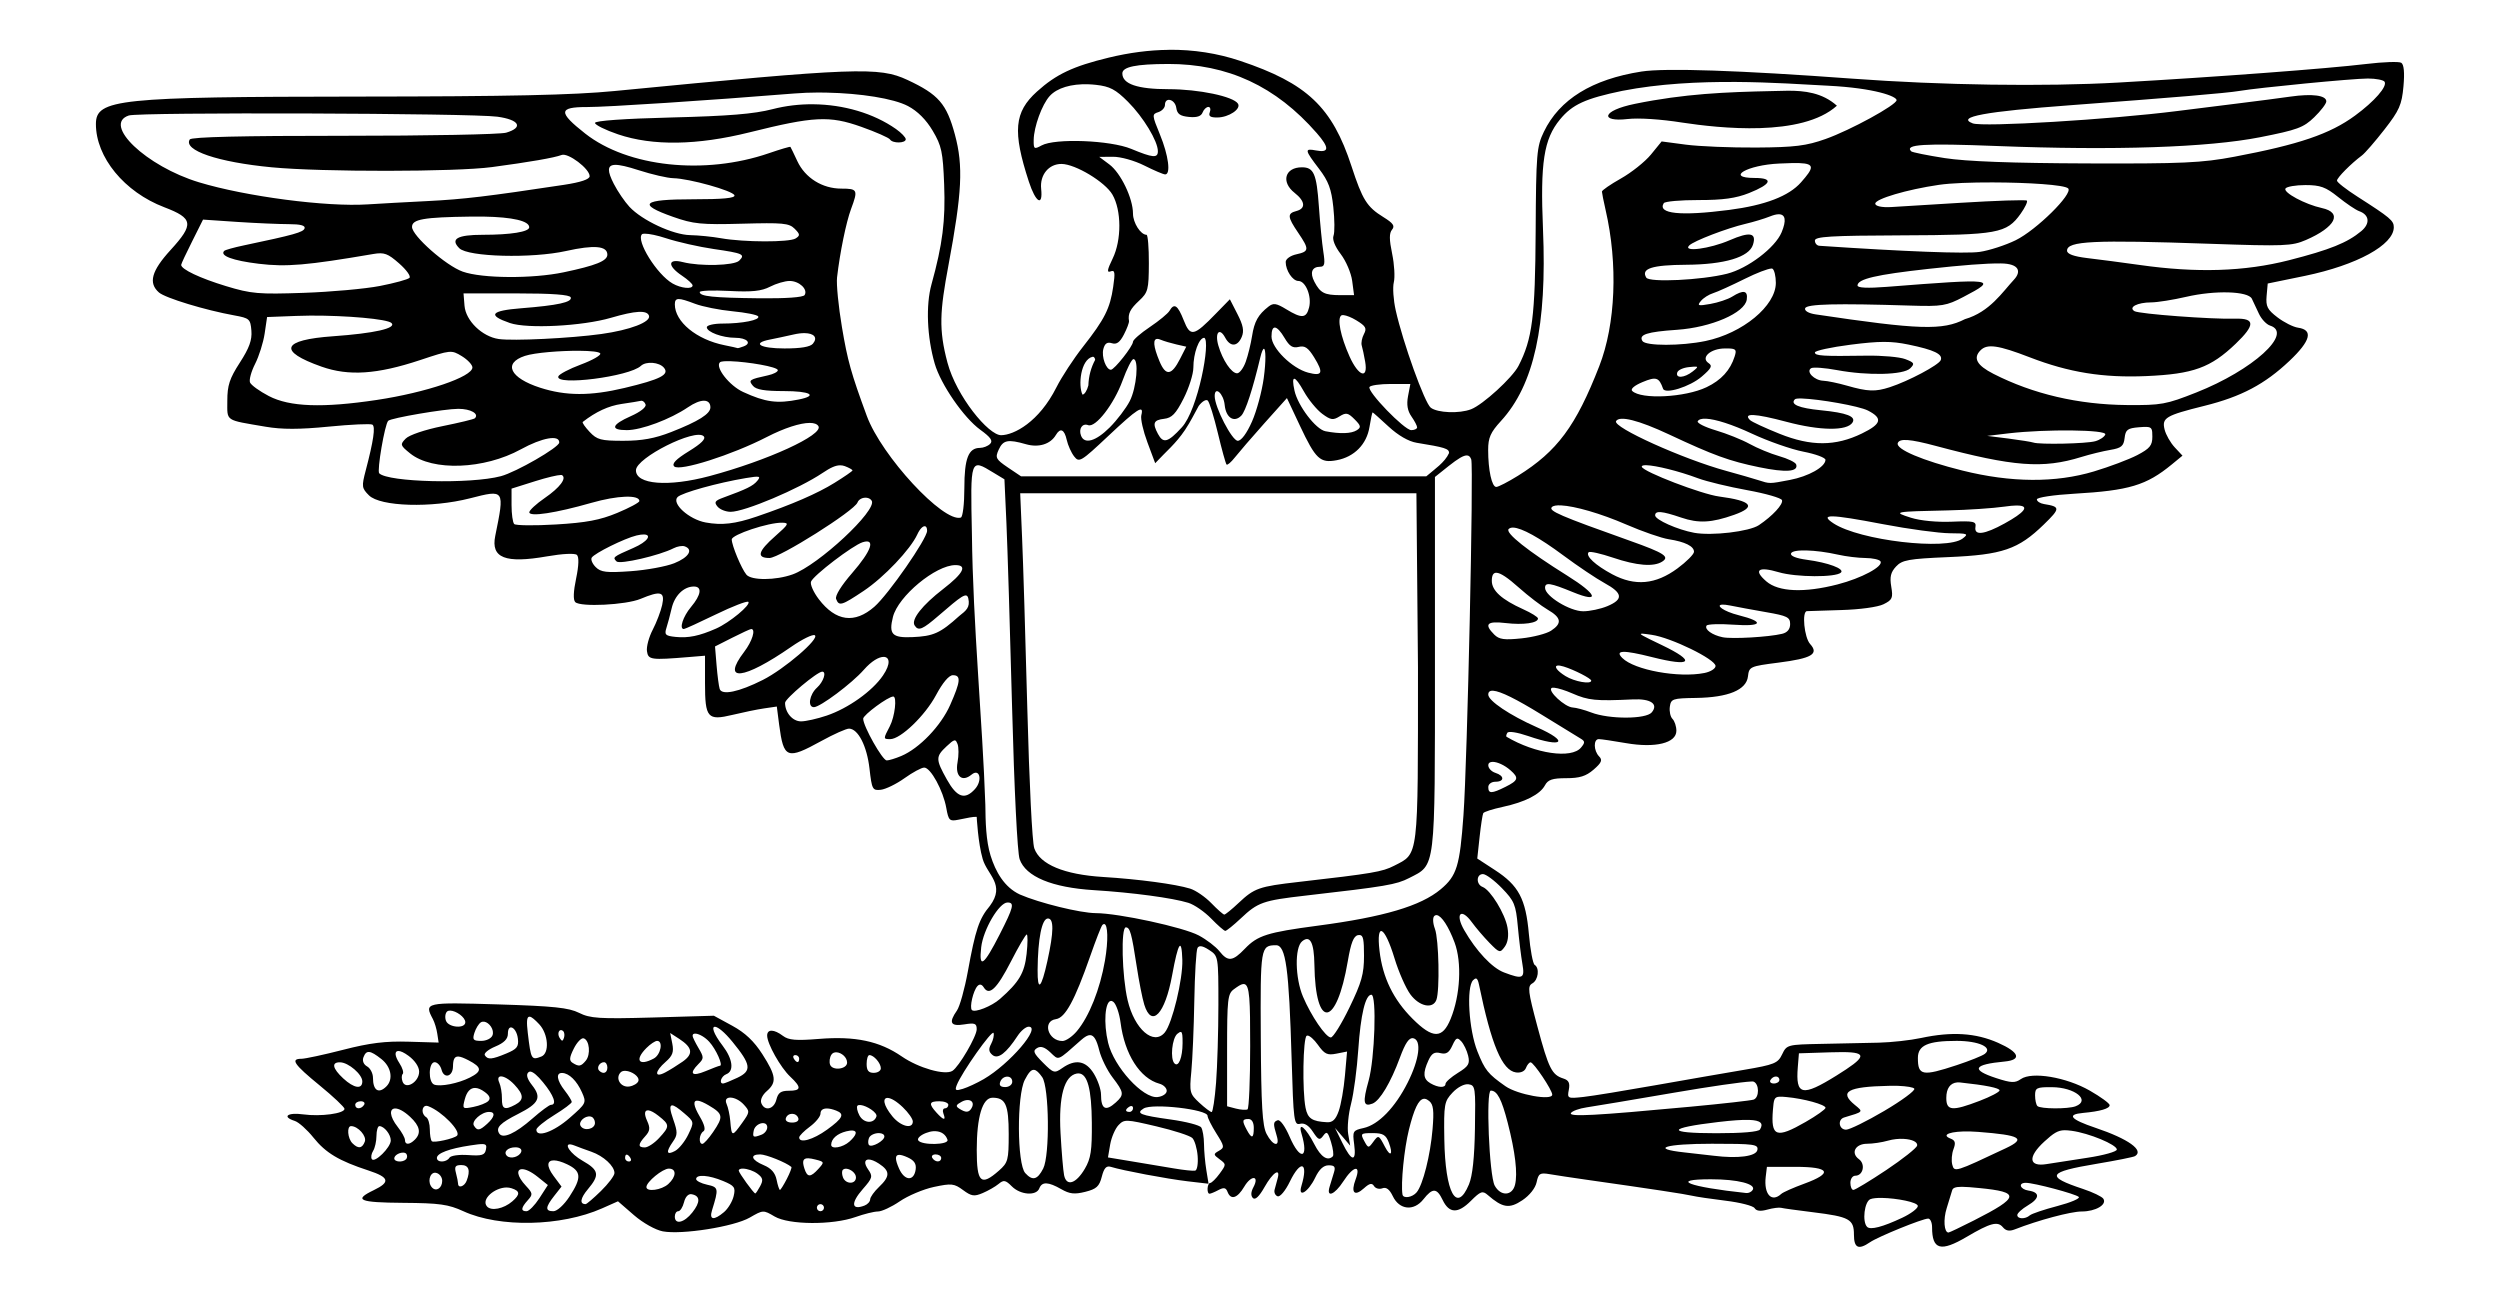 <?xml version="1.0" encoding="UTF-8" standalone="no"?>
<!-- Created with Inkscape (http://www.inkscape.org/) -->
<svg
    xmlns:inkscape="http://www.inkscape.org/namespaces/inkscape"
    xmlns:rdf="http://www.w3.org/1999/02/22-rdf-syntax-ns#"
    xmlns="http://www.w3.org/2000/svg"
    xmlns:cc="http://creativecommons.org/ns#"
    xmlns:dc="http://purl.org/dc/elements/1.1/"
    xmlns:sodipodi="http://sodipodi.sourceforge.net/DTD/sodipodi-0.dtd"
    xmlns:svg="http://www.w3.org/2000/svg"
    xmlns:ns1="http://sozi.baierouge.fr"
    xmlns:xlink="http://www.w3.org/1999/xlink"
    id="svg2"
    sodipodi:docname="eagle_badge.svg"
    viewBox="0 0 649.89 337.06"
    version="1.0"
    inkscape:version="0.48.3.1 r9886"
  >
  <sodipodi:namedview
      id="namedview45"
      bordercolor="#666666"
      inkscape:pageshadow="2"
      guidetolerance="10"
      pagecolor="#ffffff"
      gridtolerance="10"
      inkscape:window-maximized="1"
      inkscape:zoom="1.8664739"
      objecttolerance="10"
      borderopacity="1"
      inkscape:current-layer="svg2"
      inkscape:cx="324.94427"
      inkscape:cy="168.52971"
      inkscape:window-y="-8"
      inkscape:window-x="-8"
      inkscape:window-width="1680"
      showgrid="false"
      inkscape:pageopacity="0"
      inkscape:window-height="883"
  />
  <path
      id="path30"
      style="fill:#000000"
      inkscape:connector-curvature="0"
      d="m303.79 12.94c6.474-0.064 12.702 0.906 18.609 2.885 17.378 5.822 23.906 11.994 28.938 27.409 2.837 8.69 3.993 10.553 8.252 13.185 2.593 1.603 3.087 2.316 2.279 3.289-0.76 0.916-0.739 2.562 0.029 6.261 0.573 2.761 0.764 6.097 0.433 7.415s-0.109 4.596 0.49 7.271c1.896 8.459 7.535 24.128 9.117 25.331 1.783 1.356 7.418 1.578 10.473 0.404 3.074-1.181 10.731-8.18 12.32-11.252 3.616-6.993 4.35-12.839 4.472-35.025 0.111-20.218 0.272-21.979 2.135-25.851 4.055-8.426 12.528-13.657 25.389-15.666 6.14-0.959 25.515-0.308 54.76 1.847 23.35 1.72 49.831 2.115 69.33 1.01 25.411-1.44 54.242-3.612 64.281-4.818 4.433-0.533 8.535-0.677 9.117-0.317 0.699 0.432 0.905 2.523 0.577 6.145-0.433 4.78-1.065 6.225-4.934 11.194-2.441 3.135-5.079 6.172-5.857 6.751-2.84 2.116-6.492 5.799-6.492 6.549 0 0.423 2.389 2.286 5.309 4.155 8.582 5.493 9.463 6.25 9.463 7.963 0 4.588-9.584 9.836-23.081 12.637l-9.694 1.991-0.289 3.231c-0.235 2.722 0.201 3.565 2.827 5.568 1.706 1.302 4.103 2.508 5.338 2.683 4.026 0.571 3.297 3.408-2.222 8.627-6.413 6.064-12.503 9.296-22.1 11.685-10.095 2.512-11.118 3.111-10.358 6.174 0.336 1.355 1.521 3.429 2.626 4.616l2.02 2.164-2.77 2.279c-6.631 5.451-11.102 6.792-25.389 7.617-5.379 0.311-9.694 0.966-9.694 1.471 0 0.501 0.831 1.048 1.847 1.212 4.311 0.695 4.291 1.111-0.058 5.338-6.627 6.44-10.753 7.859-24.726 8.453-10.475 0.445-12.087 0.747-13.676 2.452-1.377 1.478-1.667 2.697-1.241 5.222 0.498 2.95 0.297 3.445-2.02 4.587-1.478 0.729-6.166 1.368-10.906 1.5-4.57 0.128-8.621 0.263-9.002 0.289-1.349 0.092-0.691 6.852 0.837 8.54 2.368 2.616 0.423 3.739-8.252 4.847-7.389 0.944-7.614 1.049-7.905 3.578-0.405 3.521-5.101 5.474-13.531 5.597-6.061 0.088-6.49 0.231-6.78 2.279-0.17 1.201 0.142 2.623 0.692 3.174 0.551 0.551 1.01 1.94 1.01 3.087 0 3.2-5.469 4.536-13.127 3.203-3.275-0.57-6.447-1.039-7.04-1.039-1.431 0-1.369 3.022 0.086 4.501 0.926 0.941 0.636 1.633-1.443 3.433-1.985 1.72-3.652 2.222-7.126 2.222-3.579 0-4.734 0.396-5.511 1.847-1.269 2.372-5.183 4.374-11.021 5.626-2.56 0.549-4.828 1.276-5.02 1.616-0.192 0.34-0.617 3.124-0.952 6.203l-0.606 5.597 4.559 2.972c6.205 4.021 8.047 7.497 8.857 16.647 0.366 4.136 1.046 7.74 1.5 8.021 1.343 0.83 0.956 3.944-0.606 4.818-1.279 0.716-1.142 2.006 1.327 11.223 2.935 10.954 3.752 12.551 6.751 13.502 1.392 0.442 1.748 1.168 1.414 2.914-0.433 2.263-0.357 2.332 3.808 1.875 2.353-0.258 10.738-1.633 18.609-3.029 7.871-1.396 18.261-3.193 23.081-4.01 7.994-1.355 8.85-1.724 9.954-4.039 1.188-2.491 1.373-2.537 10.156-2.712 4.923-0.098 11.673-0.238 14.974-0.317 3.301-0.079 8.228-0.627 10.963-1.212 8.025-1.716 14.221-1.325 20.023 1.241 5.572 2.464 6.256 4.449 1.702 4.876-8.139 0.764-8.823 2.13-2.193 4.299 3.946 1.291 4.921 1.319 6.434 0.26 2.862-2.005 11.788-0.506 17.917 3.001 2.833 1.621 5.164 3.319 5.164 3.78 0 0.893-2.417 1.608-6.924 2.02-4.355 0.398-3.276 1.674 3.231 3.866 8.568 2.886 12.714 5.865 10.3 7.357-0.416 0.257-4.883 1.147-9.925 1.991-12.877 2.155-13.466 3.271-3.606 6.549 2.539 0.844 4.908 1.979 5.28 2.539 1.02 1.538-2 3.318-5.626 3.318-2.816 0-11.295 2.264-17.368 4.645-1.408 0.552-2.328 0.401-3.116-0.548-1.35-1.627-3.241-1.136-9.377 2.481-6.8 4.01-9.03 3.4-9.03-2.481 0-1.228-0.462-2.25-1.01-2.25-1.466 0-13 4.692-15.118 6.145-3.013 2.067-4.183 1.511-4.183-1.962 0-4.026-1.17-4.659-10.617-5.828-4.062-0.503-7.801-1.015-8.309-1.154-0.508-0.139-2.127 0.056-3.578 0.462-1.776 0.497-2.853 0.378-3.318-0.375-0.38-0.615-3.776-1.474-7.53-1.933-3.755-0.459-7.679-1.044-8.742-1.298-1.762-0.421-10.433-1.745-27.611-4.183-3.554-0.505-7.763-1.141-9.348-1.414-2.569-0.442-2.956-0.204-3.433 2.077-0.319 1.525-1.811 3.423-3.722 4.703-3.371 2.259-5.124 1.988-9.002-1.385-1.324-1.151-1.85-0.977-4.385 1.558-3.354 3.354-5.632 3.28-7.328-0.26-1.507-3.144-2.621-3.186-4.991-0.173-2.487 3.162-6.25 2.782-7.963-0.808-0.85-1.782-1.714-2.431-2.712-2.048-0.803 0.308-1.773 0.055-2.164-0.577-0.538-0.87-1.179-0.732-2.626 0.577-2.47 2.235-3.472 1.159-2.164-2.308 1.478-3.915-0.545-3.583-3.203 0.519-2.278 3.517-4.472 4.35-3.549 1.356l1.125-3.693c0.446-1.447 0.159-1.847-1.385-1.847-1.337 0-2.458 1.037-3.491 3.203-1.808 3.791-4.578 5.445-3.578 2.135 1.864-6.167-0.177-6.937-3.001-1.125-1.173 2.415-2.557 4.074-3.203 3.837-0.623-0.229-0.968-1.004-0.779-1.702 0.189-0.698 0.528-1.996 0.779-2.885 0.843-2.983-1.234-1.646-3.376 2.164-1.385 2.463-2.439 3.476-3.029 2.885-0.591-0.591-0.545-1.565 0.115-2.799 1.657-3.096-0.544-3.257-2.366-0.173-1.8 3.048-3.504 3.577-4.356 1.356-0.423-1.103-0.973-1.207-2.366-0.462-0.99 0.53-2.021 0.952-2.308 0.952-0.793 0-0.622-2.765 0.173-2.799 0.381-0.016 1.483-1.095 2.452-2.424 1.733-2.377 1.733-2.441 0-3.722-1.652-1.221-1.676-1.369-0.173-2.222 1.484-0.841 1.433-1.163-0.692-4.53-1.262-2-2.279-4.05-2.279-4.559 0-1.671-14.336-3.315-16.618-1.904-2.081 1.286-0.933 1.755 6.982 2.856 4.025 0.56 7.616 1.487 7.992 2.077 0.376 0.59 0.708 2.522 0.721 4.299 0.013 1.777 0.284 4.83 0.606 6.78l0.577 3.549-5.453-0.635c-5.357-0.633-16.851-2.796-19.936-3.751-1.181-0.365-1.778 0.282-2.366 2.568-0.65 2.526-1.39 3.195-4.299 3.924-2.792 0.7-4.053 0.558-6.232-0.692-3.378-1.938-5.02-2.006-5.713-0.202-0.771 2.008-4.892 1.715-7.126-0.519-1.667-1.667-2.125-1.747-3.462-0.635-0.847 0.705-2.708 1.761-4.126 2.366-2.212 0.944-2.929 0.831-5.107-0.779-2.31-1.708-3.001-1.787-7.588-0.808-2.772 0.592-6.764 2.294-8.886 3.751s-4.668 2.626-5.655 2.626c-0.987 0-3.606 0.655-5.828 1.443-6.011 2.129-17.326 2.045-21.033-0.144-2.942-1.738-2.987-1.712-6.463 0.289-4.106 2.363-17.66 4.503-22.591 3.578-1.889-0.354-5.144-2.172-7.501-4.212l-4.155-3.606-4.155 1.847c-10.661 4.716-26.64 5.04-36.006 0.75-3.951-1.81-6.212-2.126-15.695-2.193-11.463-0.081-12.973-0.731-7.646-3.289 4.393-2.109 4.066-3.342-1.327-5.107-7.716-2.525-11.121-4.562-14.339-8.569-1.645-2.049-3.827-4.004-4.847-4.328-3.44-1.092-1.903-2.268 2.222-1.702 4.484 0.615 10.704-0.217 10.704-1.443 0-0.427-2.908-3.18-6.463-6.088-6.692-5.475-7.68-6.924-4.732-6.924 0.95 0 5.832-1.046 10.848-2.337 6.939-1.786 10.993-2.281 16.965-2.106l7.848 0.231-0.346-2.279c-0.179-1.248-0.698-2.982-1.154-3.837-2.303-4.321-1.978-4.388 16.965-3.808 14.426 0.442 18.371 0.859 21.033 2.193 2.88 1.444 5.208 1.603 19.157 1.212l15.897-0.462 4.761 2.597c3.37 1.833 5.679 4.026 7.848 7.415 3.588 5.607 3.792 7.295 1.125 9.607-1.129 0.979-1.727 2.272-1.414 3.087 0.848 2.211 3.283 1.657 3.924-0.894 0.451-1.796 1.154-2.308 3.231-2.308 3.27 0 3.355-0.864 0.375-3.664-2.536-2.383-6.001-8.565-6.001-10.675 0-1.728 1.773-1.692 4.126 0.086 1.452 1.097 3.385 1.258 9.29 0.779 9.473-0.769 15.766 0.559 21.581 4.559 4.375 3.01 11.201 4.959 13.156 3.751 1.687-1.043 6.318-8.97 6.318-10.819 0-1.526-0.471-1.717-3.231-1.269-3.583 0.581-4.122-0.439-1.904-3.606 0.729-1.04 2.003-5.596 2.827-10.127 1.982-10.9 2.927-13.735 5.741-17.08 4.107-5.532-0.653-7.994-1.875-12.175-1.222-4.181-1.558-10.963-1.558-10.963-0.923-0.067-2.37 0.27-4.789 0.75-2.273 0.452-2.534 0.204-3.116-3.058-0.811-4.55-4.063-10.502-5.741-10.502-0.712 0-3.021 1.258-5.136 2.77-2.114 1.512-4.887 2.862-6.145 3.001-2.158 0.238-2.325-0.086-2.943-5.511-0.667-5.857-2.951-10.334-5.309-10.386-0.72-0.016-3.951 1.425-7.184 3.203-8.982 4.937-9.819 4.632-10.992-4.212l-0.606-4.732-3.347 0.49c-1.833 0.267-5.498 1.032-8.165 1.673-6.498 1.563-7.151 0.808-7.155-8.252v-7.126l-4.155 0.346c-9.932 0.818-10.614 0.735-10.935-1.529-0.165-1.167 0.51-3.668 1.5-5.568 0.99-1.9 2.094-4.804 2.452-6.434 0.763-3.473-0.356-3.789-5.626-1.587-3.787 1.582-15.632 2.17-16.965 0.837-0.578-0.578-0.482-2.775 0.231-6.174 0.7-3.338 0.761-5.566 0.202-6.088-0.519-0.485-3.714-0.336-7.79 0.375-10.844 1.893-14.609 0.422-13.445-5.309 2.469-12.152 2.499-12.106-6.578-9.781-9.985 2.558-23.316 2.161-26.255-0.779-1.869-1.871-1.932-2.291-0.837-6.463 2.034-7.748 2.569-11.398 1.731-11.916-0.447-0.276-5.545-0.051-11.339 0.519-7.625 0.751-12.157 0.752-16.388 0.029-10.745-1.835-9.983-1.306-9.983-6.751 0-3.997 0.576-5.775 3.26-9.925 2.445-3.78 3.198-5.86 3.001-8.28-0.248-3.045-0.499-3.273-4.414-3.982-7.588-1.366-17.98-4.532-19.618-5.965-2.806-2.455-1.959-5.593 3.029-11.05 6.128-6.706 5.903-8.232-1.644-11.108-10.373-3.953-17.788-12.995-17.773-21.639 0.012-6.474 5.74-7.074 68.32-7.126 39.243-0.033 55.708-0.396 66.473-1.443 62.96-6.12 68.809-6.321 76.167-2.885 8.085 3.776 10.179 6.183 12.348 14.224 2.201 8.158 1.85 15.034-1.673 33.9-2.254 12.072-2.579 16.709-0.26 25.389 2.319 8.681 10.665 18.882 13.964 18.84 3.299-0.043 9.809-3.386 14.368-12.464 1.335-2.658 4.435-7.4 6.896-10.531 5.646-7.184 7.028-9.95 7.848-15.58 0.545-3.741 0.448-4.437-0.664-4.01-1.027 0.394-0.916-0.369 0.519-3.318 2.351-4.832 2.32-12.551-0.058-16.647-1.906-3.284-9.606-7.931-13.214-7.963-3.325-0.03-5.689 2.841-5.309 6.463 0.497 4.742-1.409 3.624-3.203-1.875-4.263-13.072-3.803-18.06 2.106-23.398 4.983-4.502 9.394-6.587 18.667-8.829 5.323-1.287 10.515-1.97 15.551-2.02zm-0.173 3.693c-8.309 0.014-11.858 0.751-11.858 2.452 0 2.763 3.93 4.097 12.031 4.097 7.834 0 16.866 1.892 18.032 3.78 0.85 1.376-2.385 3.543-5.338 3.578-1.858 0.022-2.384-0.331-1.991-1.356 0.292-0.762 0.133-1.385-0.375-1.385-0.508 0-1.196 0.648-1.5 1.443-0.382 0.994-1.478 1.354-3.549 1.154-2.306-0.222-3.063-0.773-3.289-2.366-0.32-2.252-2.943-2.92-2.943-0.75 0 0.727-0.778 1.573-1.731 1.875-1.664 0.528-1.653 0.755 0.433 5.828 2.225 5.411 2.866 10.358 1.356 10.358-0.466 0-2.897-1.039-5.424-2.308-2.592-1.302-6.157-2.296-8.165-2.279l-3.549 0.029 2.626 1.962c2.968 2.213 6.145 8.822 6.145 12.781 0 2.398 1.989 5.51 3.52 5.511 0.345 0 0.622 3.343 0.606 7.415-0.026 6.852-0.216 7.569-2.539 9.723-2.311 2.143-2.938 3.38-2.626 5.28 0.065 0.396-0.534 1.986-1.327 3.52-1.049 2.029-1.891 2.639-3.116 2.25-1.205-0.383-1.843 0.053-2.222 1.5-0.527 2.016 0.71 5.395 1.962 5.395 0.895-0 5.741-6.136 5.741-7.271 0-0.499 1.973-2.218 4.385-3.837 2.412-1.619 4.701-3.511 5.107-4.212 1.214-2.097 2.139-1.505 3.693 2.452 1.724 4.39 2.607 4.215 8.396-1.76l3.606-3.693 1.962 3.837c1.492 2.909 1.781 4.379 1.125 5.943-1.083 2.582-2.978 2.669-4.299 0.202-1.483-2.771-2.75-1.332-1.789 2.02 1.09 3.801 3.412 7.242 4.876 7.242 0.648 0 1.661-1.35 2.25-3.001 0.59-1.65 1.325-4.656 1.645-6.694 0.595-3.797 1.589-5.55 4.27-7.646 1.277-0.998 2.034-0.882 4.616 0.692 4.061 2.476 5.224 2.375 5.943-0.49 0.72-2.868-0.9-6.867-2.799-6.867-1.479 0-3.289-2.707-3.289-4.934 0-0.774 1.208-1.648 2.77-1.991 3.364-0.739 3.409-1.284 0.462-5.626-2.791-4.112-2.865-4.998-0.462-5.626 2.505-0.655 2.322-2.542-0.462-4.732-3.592-2.826-2.506-6.636 1.904-6.636 3.083 0 3.817 1.65 4.414 10.156 0.303 4.316 0.817 9.613 1.154 11.771 0.502 3.213 0.352 3.924-0.837 3.924-2.142 0-2.722 1.55-1.471 3.924 1.529 2.902 2.595 3.446 6.722 3.462h3.578l-0.49-3.722c-0.275-2.05-1.612-5.17-2.972-6.953-1.533-2.01-2.244-3.829-1.875-4.789 0.327-0.852 0.288-4.213-0.058-7.444-0.502-4.684-1.238-6.7-3.722-9.954-3.731-4.888-3.828-5.338-0.808-4.761 3.51 0.671 3.579-0.659 0.231-4.501-10.64-12.193-23.13-18.001-38.7-17.975zm311.91 3.78c-3.929 0.002-28.346 2.369-33.41 3.231-3.28 0.558-17.9 1.778-43.681 3.693-22.537 1.674-29.978 3.059-25.62 4.732 2.614 1.003 35.718-0.99 53.144-3.203 4.316-0.548 11.587-1.461 16.157-2.02 4.57-0.559 10.541-1.341 13.272-1.731 5.734-0.819 9.348-0.33 9.348 1.241 0 0.603-1.419 2.453-3.145 4.126-2.779 2.693-4.388 3.283-14.079 5.193-13.504 2.662-37.813 3.479-68.522 2.279-18.958-0.741-23.966-0.424-22.158 1.385 0.26 0.26 4.183 1.054 8.713 1.76 5.58 0.87 17.503 1.314 36.93 1.385 24.947 0.091 29.926-0.148 38.315-1.731 16.854-3.181 24.904-5.921 31.419-10.704 5.067-3.719 8.429-7.578 7.674-8.8-0.277-0.448-2.228-0.838-4.357-0.837zm-164.39 0.894c-9.49-0.057-19.853 0.444-29.399 2.308-9.625 2-13.006 3.551-16.214 7.444-4.206 5.103-5.145 11.213-4.414 28.534 1.058 25.07-2.313 40.45-10.935 49.855-2.715 2.962-3.318 4.342-3.318 7.501 0 5.281 0.949 9.636 2.106 9.636 0.527 0 3.071-1.305 5.655-2.914 10.197-6.352 15.052-12.908 21.119-28.476 4.265-10.944 4.891-26.536 1.645-40.623-0.524-2.273-0.94-4.428-0.952-4.761-0.012-0.332 2.203-1.863 4.934-3.405 2.73-1.541 6.239-4.321 7.79-6.203l2.799-3.433 6.318 0.837c3.462 0.455 11.691 0.794 18.292 0.75 10.036-0.066 12.985-0.446 18.003-2.222 6.447-2.282 18.465-8.854 18.465-10.098 0-0.986-5.637-3.131-17.744-3.751-6.053-0.31-14.659-0.924-24.149-0.981zm-168.2 0.606c-4.443-0.155-8.147 0.935-10.069 3.058-2.002 2.212-4.101 7.982-4.155 11.396-0.038 2.393 0.115 2.507 2.048 1.443 3.477-1.915 17.872-1.367 23.312 0.894 5.613 2.333 6.924 2.454 6.924 0.606 0-2.609-3.789-8.867-7.761-12.839-3.232-3.232-4.703-4.005-8.338-4.414-0.662-0.075-1.327-0.122-1.962-0.144zm181.88 1.673c4.182-0.016 8.868 0.461 12.695 3.895-9.112 8.223-30.601 5.835-40.219 4.385-5.52-0.878-11.329-1.26-14.195-0.923-7.12 0.837-6.893-2.151 1.933-3.953 12.869-2.627 23.486-3.061 35.833-3.318 1.235-0.026 2.558-0.081 3.953-0.087zm-252.04 0.462c-2.168 0.005-4.325 0.094-6.376 0.26-22.059 1.787-48.618 3.532-53.808 3.52-7.447-0.018-7.538 1.339-0.462 6.896 11.097 8.713 31.05 10.852 47.749 5.107 2.973-1.023 5.495-1.773 5.597-1.645 0.102 0.128 0.905 1.797 1.789 3.693 2.041 4.379 6.505 7.155 11.454 7.155 4.232 0 4.368 0.321 2.51 5.309-1.267 3.402-2.891 11.31-3.635 17.772-0.205 1.777 0.373 7.594 1.27 12.925 1.466 8.721 2.366 11.955 6.463 23.081 3.827 10.395 19.889 27.767 24.437 26.428 0.516-0.152 0.923-3.545 0.923-7.674 0-7.69 1.062-10.444 4.068-10.444 0.852 0 2.043-0.456 2.626-1.039 0.797-0.797 0.157-1.711-2.539-3.664-4.316-3.127-10.299-11.809-11.858-17.195-2.006-6.93-2.345-15.188-0.837-20.629 2.884-10.406 3.654-16.554 3.289-25.937-0.329-8.461-0.654-10.046-2.972-13.964-1.706-2.884-3.947-5.125-6.434-6.434-3.762-1.98-12.395-3.318-21.09-3.491-0.725-0.014-1.441-0.03-2.164-0.029zm-1.356 3.058c7.859 0.078 15.644 2.325 21.494 6.434 1.396 0.981 2.539 2.181 2.539 2.654 0 1.082-3.435 1.129-4.097 0.058-0.27-0.437-3.632-1.926-7.473-3.289-8.285-2.941-12.315-2.728-29.053 1.443-13.6 3.388-25.159 3.566-34.16 0.519-3.301-1.117-6.001-2.464-6.001-2.972 0-0.571 7.564-1.105 19.85-1.414 14.86-0.373 21.474-0.911 26.312-2.164 3.428-0.887 7.016-1.305 10.588-1.27zm-131.54 2.395c-22.775-0.078-45.053 0.077-46.393 0.519-6.948 2.293 4.524 13.214 18.234 17.368 12.204 3.698 33.176 6.444 43.854 5.741 3.047-0.201 10.109-0.582 15.695-0.866 9.242-0.469 15.38-1.195 35.314-4.212 4.419-0.669 6.694-1.445 6.694-2.25 0-1.937-5.611-6.169-7.299-5.511-1.841 0.718-8.412 1.854-18.09 3.145-9.513 1.269-44.124 1.306-57.241 0.058-14.007-1.333-23.073-4.407-21.321-7.242 0.401-0.649 13.56-0.964 40.046-0.952 21.693 0.01 40.686-0.355 42.209-0.808 4.559-1.354 3.441-3.368-2.308-4.155-3.347-0.458-26.619-0.759-49.393-0.837zm387.85 12.897c-0.595-0.021-1.288-0.015-2.077 0-0.901 0.017-1.918 0.065-3.087 0.115-8.398 0.364-14.186 3.751-6.405 3.751 4.971 0 4.366 1.589-1.5 3.924-3.403 1.354-6.745 1.824-13.098 1.818-4.698-0.005-8.776 0.35-9.059 0.808-1.709 2.765 4.331 3.4 16.965 1.76 9.403-1.221 15.555-3.589 18.724-7.184 3.256-3.693 3.705-4.842-0.462-4.991zm-307.88 0.462c-2.068 0.076-1.975 1.636-0.289 4.934 1.004 1.965 2.838 4.649 4.068 5.972 3.275 3.524 11.316 7.278 15.782 7.357 2.116 0.038 5.736 0.401 8.021 0.808 5.942 1.057 17.757 1.089 19.388 0.058 1.209-0.764 1.179-1.099-0.26-2.539-1.451-1.451-3.099-1.585-13.647-1.298-10.637 0.289-12.665 0.086-17.974-1.789-9.386-3.313-7.997-4.559 5.164-4.559 7.882 0 11.065-0.302 10.819-1.039-0.393-1.18-11.778-4.362-15.897-4.443-1.487-0.029-5.537-0.961-9.002-2.077-2.914-0.939-4.934-1.43-6.174-1.385zm358.13 4.559c-5.477-0.013-10.795 0.173-13.964 0.635-8.267 1.206-16.532 3.651-16.532 4.876 0 0.671 1.729 1.037 4.155 0.894 0.508-0.03 8.541-0.524 17.859-1.096 9.318-0.572 17.139-0.836 17.397-0.577 0.259 0.259-0.469 1.794-1.616 3.405-3.644 5.118-5.949 5.534-30.929 5.626-18.53 0.068-22.562 0.312-22.562 1.356 0 0.7 0.519 1.313 1.154 1.356 22.086 1.495 38.116 2.113 41.69 1.587 2.499-0.368 6.714-1.741 9.348-3.029 5.388-2.636 14.996-12.124 13.647-13.474-0.94-0.94-10.519-1.537-19.648-1.558zm81.332 0.692c-2.55 0-4.891 0.406-5.193 0.894-0.644 1.042 5.149 4.147 9.463 5.078 5.473 1.181 3.584 4.96-4.155 8.309-3.614 1.565-5.61 1.65-24.928 0.981-30.331-1.05-37.16-0.732-37.16 1.789 0 0.865 1.71 1.505 5.309 1.933 2.92 0.347 9.048 1.139 13.618 1.789 14.776 2.102 27.21 1.713 38.776-1.241 10.649-2.72 15.162-4.545 18.782-7.559 2.373-1.976 2.129-4.239-0.548-5.193-0.9-0.321-3.365-1.994-5.482-3.693-3.217-2.582-4.606-3.087-8.482-3.087zm-136.96 7.588c-0.599 0.007-1.349 0.205-2.279 0.577-1.425 0.569-4.258 1.428-6.29 1.904-4.888 1.145-13.473 4.443-14.656 5.626-1.817 1.817 5.332 0.887 10.502-1.356 5.298-2.299 7.053-1.95 6.059 1.183-1.025 3.23-7.402 5.131-17.34 5.193-8.945 0.056-11.837 1-10.386 3.347 0.806 1.305 14.388 0.653 20.975-1.01 5.422-1.369 12.521-6.755 14.195-10.762 1.299-3.11 1.018-4.723-0.779-4.703zm-336.61 0.606c-1.075-0.019-2.2-0.016-3.404 0-12.226 0.164-15.233 0.683-15.233 2.683 0 2.295 8.819 10.081 13.185 11.627 5.062 1.793 18.167 1.868 26.226 0.173 8.381-1.763 11.367-2.962 11.367-4.587 0-2.283-3.403-2.583-10.733-0.952-8.887 1.977-25.48 1.553-27.755-0.721-2.414-2.414-0.541-3.491 6.117-3.491 7.258 0 12.06-0.768 12.06-1.962 0-1.642-4.303-2.636-11.829-2.77zm-72.965 0.779-2.827 5.655c-1.568 3.106-2.856 5.86-2.856 6.117 0 1.147 4.909 3.47 11.627 5.511 6.637 2.016 8.478 2.162 20.225 1.76 7.109-0.243 16.026-1.048 19.821-1.789 3.795-0.741 7.255-1.686 7.674-2.106 0.42-0.42-0.801-2.098-2.683-3.751-2.941-2.582-3.87-2.941-6.722-2.452-17.258 2.954-22.612 3.405-29.775 2.539-6.766-0.818-10.22-2.1-8.973-3.347 0.259-0.259 2.52-0.888 5.02-1.414 13.248-2.787 15.535-3.442 15.868-4.443 0.247-0.74-1.073-1.093-4.097-1.096-2.454-0.003-8.452-0.252-13.358-0.577l-8.944-0.606zm114.86 3.664c-0.373 0.003-0.642 0.036-0.75 0.144-1.625 1.625 3.879 10.477 7.963 12.81 2.208 1.262 5.197 1.542 5.193 0.49-0.002-0.381-1.249-1.523-2.77-2.539-3.84-2.565-3.711-4.526 0.231-3.52 4.509 1.151 13.359 0.923 14.656-0.375 1.638-1.639 1.016-1.917-6.636-3.029-3.782-0.55-9.358-1.808-12.377-2.799-2.266-0.744-4.393-1.19-5.511-1.183zm352.48 7.732c-3.825-0.039-9.98 0.443-18.782 1.414-13.623 1.503-18.465 2.63-18.465 4.328 0 0.62 2.633 0.738 7.617 0.346 28.236-2.217 28.997-2.127 19.907 2.626-4.411 2.307-5.553 2.504-13.647 2.25-19.435-0.609-27.12-0.425-27.495 0.692-0.219 0.654 0.894 1.315 2.712 1.587 26.974 4.032 33.038 4.206 38.834 1.241 6.462-1.867 9.772-7.074 12.752-10.271 1.908-2.047 1.485-4.162-3.433-4.212zm-59.463 1.327c-0.047-0.011-0.103-0.004-0.173 0-0.978 0.054-3.833 1.147-6.867 2.654-3.467 1.723-7.184 3.417-8.28 3.751-1.097 0.333-2.524 1.236-3.174 2.02-1.043 1.256-0.757 1.344 2.452 0.779 2-0.352 4.559-1.2 5.684-1.904 2.931-1.837 4.118-1.603 3.78 0.779-0.489 3.443-9.235 7.237-18.147 7.848-7.814 0.536-10.004 1.245-8.973 2.914 0.814 1.317 10.064 1.312 16.388 0 9.66-2.004 18.292-9.132 18.292-15.118 0-1.73-0.397-3.375-0.866-3.664-0.029-0.018-0.068-0.047-0.115-0.058zm-255.39 3.231c-1.232 0-3.52 0.68-5.107 1.5-2.208 1.142-4.707 1.405-10.588 1.096-4.227-0.222-7.674-0.093-7.674 0.289 0 1.122 3.464 1.482 15.407 1.616 6.958 0.078 11.49-0.241 11.858-0.837 0.919-1.487-1.398-3.664-3.895-3.664zm374.03 2.972c-3.209-0.095-7.251 0.286-10.992 1.154-3.386 0.785-7.469 1.435-9.088 1.443-3.609 0.017-6.004 1.261-4.357 2.279 1.178 0.728 20.153 2.146 26.255 1.962 5.141-0.155 5.16 1.63 0.086 6.492-6.52 6.247-11.039 7.896-23.225 8.425-11.277 0.489-20.135-0.941-30.323-4.876-8.195-3.165-11.058-3.569-12.781-1.847-2.038 2.038-0.996 3.93 3.347 6.145 10.27 5.239 22.057 8.001 34.708 8.107 8.94 0.075 10.168-0.163 18.003-3.26 14.703-5.812 25.335-15.446 19.186-17.397-0.934-0.297-2.237-1.67-2.885-3.058-0.648-1.388-1.472-3.162-1.847-3.924-0.488-0.993-2.878-1.55-6.088-1.645zm-445.04 0.259h-13.762l0.26 3.231c0.327 3.882 4.58 8 8.886 8.627 3.714 0.54 18.659-0.187 26.659-1.298 7.49-1.04 12.966-3.135 12.406-4.761-0.513-1.488-3.494-1.328-9.896 0.548-7.394 2.167-21.75 2.904-26.255 1.356-5.921-2.034-5.014-3.213 2.914-3.837 9.537-0.751 13.314-1.576 12.897-2.827-0.23-0.697-4.78-1.038-14.11-1.038zm42.152 1.471c-0.767 0.023-0.981 0.479-0.981 1.385 0 4.518 5.626 9.154 12.925 10.617 1.777 0.356 3.29 0.692 3.376 0.75 0.085 0.058 0.815-0.155 1.616-0.462 2.181-0.837 0.801-2.222-2.222-2.222-3.345 0-7.386-1.498-7.386-2.741 0-0.52 1.818-0.952 4.039-0.952 5.227 0 9.9-0.935 9.319-1.875-0.251-0.406-3.271-0.997-6.694-1.327-3.422-0.331-7.78-1.208-9.694-1.933-2.221-0.841-3.532-1.263-4.299-1.241zm172.88 4.183c-0.253-0.028-0.459-0.015-0.577 0.058-1.184 0.732-0.243 5.43 2.106 10.675 2.319 5.178 4.874 6.049 4.068 1.385-0.285-1.65-0.686-3.541-0.894-4.212-0.208-0.672 0.055-2.024 0.577-3.001 0.798-1.491 0.471-2.063-2.02-3.578-1.223-0.744-2.5-1.243-3.26-1.327zm-268.52 0.117c-1.312 0.006-2.595 0.038-3.808 0.087l-7.53 0.289-0.635 4.299c-0.354 2.363-1.479 5.911-2.481 7.876s-1.592 4.128-1.327 4.818c0.265 0.69 2.468 2.281 4.905 3.549 5.404 2.812 13.938 3.128 28.043 1.01 12.861-1.932 24.87-6.008 24.87-8.453 0-0.688-1.256-2.023-2.77-2.943-2.709-1.648-2.875-1.609-10.848 1.039-11.163 3.706-18.538 4.194-25.591 1.702-11.474-4.053-10.365-6.959 3.001-7.905 10.743-0.761 16.531-2.078 15.176-3.433-1.058-1.058-11.823-1.978-21.004-1.933zm250.69 3.116c-0.596-0.067-0.923 0.723-0.923 2.337 0 3.018 5.35 8.272 9.521 9.377 3.723 0.986 4.071 0.084 1.558-3.982-1.559-2.523-2.442-3.106-4.01-2.712-1.539 0.386-2.391-0.153-3.664-2.308-1.021-1.729-1.885-2.645-2.481-2.712zm-122.3 1.443c-0.807-0.009-1.762 0.103-2.827 0.346-2.025 0.461-4.807 1.055-6.203 1.327-4.81 0.936-2.55 2.308 3.808 2.308 4.244 0 6.686-0.397 7.386-1.241 1.339-1.613 0.257-2.713-2.164-2.741zm103.89 1.212c-1.373 0-2.827 4.014-2.827 7.761 0 1.653-1.143 5.264-2.539 8.021-2.031 4.011-3.046 5.046-5.078 5.28-2.74 0.315-3.077 1.14-1.587 3.924 1.373 2.566 2.592 2.237 6.174-1.673 4.234-4.511 7.603-22.586 5.857-23.312zm-12.06 0.289c-1.362-0.134-1.22 1.872 0.433 5.828 1.627 3.893 3.128 3.711 5.338-0.635l1.616-3.174-2.539-0.577c-1.396-0.318-3.266-0.87-4.155-1.241-0.256-0.107-0.498-0.183-0.692-0.202zm188.75 0.779c-2.231 0.004-4.851 0.24-8.627 0.721-5.136 0.655-9.319 1.569-9.319 2.02 0 0.885 1.986 1.014 13.416 0.837 4.08-0.063 8.603 0.337 10.069 0.894 2.364 0.899 2.52 1.173 1.298 2.395-1.73 1.73-10.992 1.957-19.042 0.462-3.183-0.591-6.199-0.814-6.722-0.49-1.418 0.876 0.817 3.171 3.174 3.26 1.08 0.041 3.831 0.615 6.117 1.27 5.462 1.564 7.395 1.627 11.165 0.404 4.859-1.576 12.756-5.772 13.243-7.04 0.592-1.542-1.675-2.651-8.396-4.039-2.281-0.471-4.145-0.696-6.376-0.692zm-40.363 1.702c-0.28-0.009-0.592 0-0.952 0-3.745 0-6.413 2.386-4.27 3.808 1.074 0.713 0.719 1.366-1.789 3.52-3.053 2.622-9.51 4.647-10.04 3.145-1.048-2.971-1.802-3.208-5.338-1.731-2.127 0.889-3.199 1.807-2.683 2.308 2.339 2.271 13.734 1.693 19.33-0.981 3.828-1.829 6.168-4.418 7.299-7.992 0.52-1.645 0.405-2.014-1.558-2.077zm-120.83 0.087c-0.227 0.019-0.559 0.726-0.923 2.25-1.968 8.248-3.83 13.982-4.934 15.118-1.879 1.934-3.998 0.579-4.328-2.77-0.293-2.978-2.597-5.027-2.597-2.308 0 2.894 4.509 11.627 6.001 11.627 0.911 0 2.34-1.933 3.693-4.991 1.214-2.745 2.584-7.834 3.058-11.31 0.613-4.491 0.529-7.659 0.029-7.617zm-177.93 0.519c-4.865-0.037-11.599 0.48-14.166 1.327-5.75 1.897-3.904 5.74 3.982 8.28 6.654 2.143 13.059 2.169 21.898 0.058 9.388-2.242 11.753-3.465 10.271-5.251-1.224-1.475-4.655-1.751-6.001-0.49-2.991 2.8-22.307 5.264-21.465 2.741 0.191-0.572 2.831-1.958 5.857-3.087s5.303-2.428 5.049-2.885c-0.251-0.452-2.505-0.67-5.424-0.692zm133.55 1.558c-0.049-0.007-0.088-0.013-0.144 0-3.122 0.723-3.784 7.484-2.626 9.838 0.508 0 1.196-1.065 1.529-2.395 0.081-2.417 0.705-4.688 1.76-6.636 0-0.265-0.176-0.759-0.519-0.808zm10.473 0.606c-0.44 0-1.708 2.527-2.827 5.597-2.231 6.119-7.024 12.306-8.944 11.569-1.512-0.58-2.535 0.947-1.847 2.741 0.887 2.311 3.835 1.459 7.444-2.135 1.912-1.904 4.256-4.983 5.222-6.867 1.776-3.465 2.424-10.906 0.952-10.906zm-104.7 0.548c-1.46-0.048-2.537 0.026-2.799 0.289-1.285 1.285 2.457 6.062 6.03 7.703 5.812 2.67 8.845 3.084 14.454 1.962 5.143-1.028 3.061-2.193-3.924-2.193-4.904 0-7.142-0.367-7.963-1.356-1.242-1.496-1.033-1.655 3.924-2.741 1.396-0.306 2.539-0.891 2.539-1.327 0-0.892-7.881-2.192-12.262-2.337zm251.01 1.414c-0.294-0.045-0.91 0.025-1.875 0.115-1.484 0.138-2.85 0.75-3.058 1.385-0.524 1.595 1.815 1.468 3.982-0.231 1.069-0.838 1.442-1.195 0.952-1.27zm-104.47 3.145c-0.429-0.037-0.433 0.982 0.029 3.087 0.865 3.939 5.535 10.079 8.05 10.56 3.829 0.732 6.728 0.634 8.136-0.26 1.191-0.756 1.105-1.17-0.577-2.856-1.701-1.705-2.21-1.802-3.895-0.75-1.671 1.043-2.285 0.975-4.501-0.664-1.413-1.045-3.563-3.656-4.761-5.799-1.212-2.17-2.052-3.281-2.481-3.318zm30.15 1.356h-5.078c-2.786 0-5.276 0.353-5.539 0.779-0.7 1.132 9.055 11.223 10.848 11.223 0.837 0 1.529-0.326 1.529-0.721s-0.659-1.668-1.471-2.827c-1.027-1.466-1.308-3.073-0.894-5.28l0.606-3.174zm-32.083 3.664-5.915 6.607c-3.245 3.634-6.683 7.634-7.646 8.857-0.962 1.223-1.916 2.037-2.135 1.818-0.219-0.219-1.236-3.889-2.25-8.136-1.014-4.247-2.198-8.055-2.626-8.482-0.427-0.427-1.483 0.2-2.366 1.385-1.306 2.311-1.914 3.752-3.549 6.232-2.493 3.692-4.78 5.438-7.761 8.655l-2.02-5.424c-1.111-2.97-1.825-6.128-1.587-7.04 0.752-2.877-0.894-1.852-8.598 5.395-7.114 6.692-7.566 6.964-8.857 5.309-0.749-0.959-1.622-2.902-1.933-4.299-0.616-2.766-1.671-3.228-2.827-1.27-1.419 2.402-4.477 3.337-7.761 2.395-4.712-1.351-5.956-1.092-7.097 1.414-0.955 2.096-0.76 2.492 2.366 4.616l3.433 2.308h52.682 52.682c2.081-1.796 4.832-3.599 5.915-6.059 0-1.131-1.102-1.465-8.425-2.654-2.094-0.34-4.793-1.898-7.299-4.212-2.19-2.022-4.05-3.693-4.155-3.693s-0.477 1.713-0.808 3.78c-0.724 4.526-3.952 7.8-8.511 8.655-4.337 0.814-5.477-0.266-9.579-8.973l-3.376-7.184zm133.9 0.115c-1-0.031-1.675 0.03-1.847 0.202-1.313 1.313 1.015 2.288 6.78 2.856 6.705 0.661 9.155 1.618 8.194 3.174-1.386 2.242-8.384 2.164-17.167-0.173-8.257-2.197-11.364-2.334-9.492-0.462 0.461 0.461 3.931 2.063 7.703 3.578 8.181 3.284 14.516 3.269 21.408-0.086 5.092-2.479 5.475-3.933 1.587-5.943-2.371-1.226-12.832-3.011-17.167-3.145zm-285.45 0.577c-1.04-0.006-2.488 0.57-4.155 1.702-4.606 3.13-12.126 5.943-15.897 5.943-4.404 0-4.003-1.405 1.039-3.635 2.489-1.101 4.066-2.342 3.837-3.029-0.188-0.563-0.646-0.966-1.067-0.981-0.06-0.002-0.115 0.015-0.173 0.029-0.465 0.115-2.706 0.474-4.991 0.808-3.389 0.496-6.678 2.009-10.098 4.674-0.214 0.166 0.598 1.329 1.789 2.597 1.916 2.04 2.911 2.308 8.742 2.308 4.832 0 8.168-0.596 12.464-2.279 7.113-2.788 10.185-4.726 10.185-6.405 0-1.138-0.633-1.725-1.673-1.731zm-63.848 2.106c-3.554 0-17.5 2.382-18.234 3.116-0.888 0.888-2.966 13.018-2.337 13.647 2.328 2.326 23.782 2.837 31.621 0.75 3.981-1.06 15.118-7.478 15.176-8.742 0.096-2.099-4.424-1.294-9.983 1.76-9.526 5.235-22.972 5.738-28.765 1.067-2.613-2.107-2.664-2.327-1.154-3.866 0.912-0.93 4.986-2.307 9.55-3.231 4.381-0.887 8.172-1.796 8.425-2.048 1.162-1.162-1.072-2.452-4.299-2.452zm324.32 2.568c-1.125-0.049-1.858 0.169-2.135 0.664-0.254 0.454 1.857 1.521 4.703 2.366 2.846 0.845 6.793 2.423 8.771 3.52 1.978 1.097 5.428 2.535 7.674 3.174 2.246 0.638 4.256 1.603 4.443 2.164 0.639 1.917-2.646 2.165-9.636 0.721-7.772-1.605-11.799-3.074-23.398-8.511-7.939-3.721-12.931-4.971-13.791-3.462-0.906 1.589 17.385 9.848 28.62 12.925 3.301 0.904 7.04 1.987 8.309 2.395 3.121 1.002 2.834 0.993 8.223-0.029 4.894-0.928 9.238-3.381 9.29-5.222 0.016-0.569-2.568-1.518-5.741-2.135-3.174-0.617-9.184-2.726-13.358-4.674-5.179-2.417-9.499-3.788-11.973-3.895zm-232.97 1.096c-2.483 0.002-6.598 1.312-11.165 3.664-9.074 4.672-22.703 9.005-24.062 7.646-0.698-0.698 0.407-1.86 3.808-3.953 3.293-2.026 4.489-3.243 3.837-3.895-2.136-2.136-17.542 5.592-17.599 8.829-0.066 3.723 8.392 4.404 19.128 1.529 15.122-4.049 29.695-10.732 28.303-12.983-0.345-0.559-1.122-0.838-2.25-0.837zm347.49 1.039c-0.479-0.014-1.112 0.019-1.933 0.086-2.994 0.248-3.501 0.629-3.751 2.799-0.242 2.096-0.849 2.611-3.693 3.087-1.872 0.313-5.274 1.138-7.559 1.847-10.004 3.103-17.612 2.532-37.853-2.885-6.733-1.802-9.413-1.994-9.867-0.721-0.563 1.579 6.439 4.542 16.791 7.126 12.643 3.156 24.209 3.234 34.218 0.231 4.025-1.208 9.094-3.113 11.252-4.241 3.27-1.71 3.924-2.512 3.924-4.789 0-1.944-0.093-2.497-1.529-2.539zm-19.388 0.923c-5.095-0.059-11.475 0.174-16.474 0.75l-5.539 0.664 5.539 0.692c3.047 0.394 5.955 0.864 6.463 1.039 1.632 0.562 13.755 0.301 16.07-0.346 1.232-0.344 2.419-1.139 2.626-1.76 0.211-0.632-3.59-0.98-8.684-1.039zm-157.24 6.492c-0.882-0.051-2.319 0.807-4.761 2.741l-3.578 2.856v48.47c0 54.341 0.235 52.227-6.722 55.798-3.318 1.703-5.977 2.162-26.918 4.559-11.075 1.267-12.386 1.732-16.82 5.915-1.907 1.799-3.737 3.26-4.039 3.26-0.302 0-1.951-1.435-3.664-3.203s-4.383-3.616-5.943-4.097c-4.139-1.277-14.493-2.665-24.524-3.289-10.929-0.68-17.749-3.513-19.33-8.05-0.59-1.693-1.397-18.053-1.962-39.44-0.531-20.1-1.19-41.662-1.471-47.922l-0.519-11.396-2.914-1.76c-5.984-3.649-5.952-3.76-5.539 15.984 0.268 23.603 2.75 48.605 3.491 70.397 0.048 4.363 0.149 9.282 1.356 13.185 1.294 4.184 3.572 8.25 7.617 10.127 5 2.186 15.733 4.83 19.734 4.847 5.971 0.025 22.772 3.665 26.774 5.799 2.031 1.083 4.441 2.928 5.366 4.097 2.215 2.798 3.44 2.67 6.607-0.635 3.321-3.467 5.821-4.263 18.955-6.001 17.189-2.275 26.781-5.115 31.967-9.463 4.197-3.519 4.965-6.031 5.915-19.273 1.008-14.067 2.679-90.615 2.02-92.468-0.238-0.668-0.567-1.008-1.096-1.039zm46.595 2.539c-0.817-0.021-1.255 0.121-1.154 0.433 0.423 1.307 15.534 7.103 20.08 7.703 8.523 1.126 9.807 2.673 3.924 4.761-5.854 2.076-9.233 2.265-13.762 0.721-5.011-1.708-6.78-1.863-6.78-0.577 0 1.136 5.85 3.741 10.156 4.53 4.562 0.835 14.326-0.317 16.82-1.991 3.569-2.395 6.356-5.427 6.001-6.492-0.186-0.559-4.239-1.726-9.03-2.597-4.792-0.87-10.548-2.253-12.781-3.087-5.138-1.919-11.023-3.342-13.474-3.404zm-209.52 0.029c-1.179-0.019-2.519 0.579-4.616 1.991-6.148 4.14-20.247 10.098-23.889 10.098-1.24 0-2.779-0.603-3.404-1.356-0.946-1.14-0.696-1.535 1.5-2.337 6.058-2.211 7.724-3.026 8.829-4.357 1.023-1.233 0.663-1.327-2.972-0.721-7.274 1.212-16.617 3.807-17.744 4.934-1.641 1.641 2.962 5.813 7.299 6.607 4.209 0.77 7.626 0.384 13.243-1.529 9.177-3.126 15.828-6.019 20.254-8.771 2.561-1.592 4.674-3.037 4.674-3.231 0-0.194-0.91-0.715-2.02-1.125-0.376-0.139-0.761-0.196-1.154-0.202zm-72.619 2.51c-0.88 0.007-3.608 0.642-6.607 1.587l-6.232 1.962v4.27c0 2.334 0.312 4.543 0.692 4.934 0.381 0.391 5.263 0.448 10.848 0.115 7.874-0.468 11.452-1.14 15.926-3.001 3.174-1.319 5.77-2.715 5.77-3.087 0-1.687-5.708-1.47-12.464 0.462-9.328 2.667-16.157 3.705-16.157 2.452 0-0.514 1.815-2.192 4.039-3.722 3.939-2.71 5.761-5.157 4.443-5.943-0.045-0.027-0.134-0.03-0.26-0.029zm222.39 4.761h-103l0.49 11.569c0.26 5.784 0.865 25.715 1.356 44.287 0.522 19.76 1.272 34.875 1.818 36.439 1.461 4.191 7.761 6.816 17.859 7.444 9.268 0.576 18.824 1.85 22.648 3.029 1.441 0.445 3.928 2.146 5.511 3.78s3.096 2.972 3.376 2.972c0.279 0 1.96-1.367 3.722-3.029 4.098-3.865 5.318-4.282 15.551-5.453 19.349-2.214 21.804-2.639 24.87-4.212 6.428-3.3 6.203-1.349 6.203-51.557l-0.404-45.268zm-142.96 1.154c-0.935-0.092-2 0.363-2.337 1.241-0.834 2.173-20.267 14.426-22.879 14.426-3.461 0-3.003-1.727 1.5-5.684 3.517-3.09 3.686-3.456 1.789-3.491-3.566-0.066-13.097 3.1-13.098 4.357-0.002 1.54 2.503 7.573 3.808 9.146 1.282 1.544 7.607 1.513 12.002-0.058 6.72-2.401 22.084-16.71 20.571-19.157-0.288-0.465-0.795-0.724-1.356-0.779zm180.55 1.991c-1.179-0.055-2.005 0.072-2.366 0.433-0.98 0.98 1.992 2.258 20.369 8.8 8.867 3.157 10.313 4.11 8.28 5.395-2.214 1.4-6.595 1.051-12.781-1.039-3.174-1.072-6.021-1.712-6.318-1.414-0.92 0.92 1.734 3.388 6.145 5.741 5.892 3.143 11.233 2.67 16.936-1.529 2.354-1.733 4.279-3.682 4.299-4.299 0.047-1.452-2.326-2.636-6.578-3.289-1.867-0.287-6.81-1.996-10.992-3.808-6.747-2.924-13.457-4.827-16.993-4.991zm118.41 0.029c-0.801 0.006-1.841 0.106-3.116 0.289-2.988 0.427-9.579 0.871-14.656 0.981-14.24 0.307-14.49 0.373-9.694 1.904 2.449 0.782 6.807 1.194 10.617 1.039 5.723-0.233 6.414-0.075 6.174 1.356-0.393 2.339 2.271 2.032 7.617-0.923 5.08-2.809 6.336-4.412 3.78-4.616-0.213-0.017-0.454-0.031-0.721-0.029zm-47.749 2.827c-1.959-0.031-1.717 0.579 0.173 1.818 6.784 4.445 29.393 7.1 33.554 3.953 1.646-1.245 1.373-1.358-3.318-1.385-2.808-0.016-10.66-1.069-17.426-2.366-6.881-1.318-11.024-1.988-12.983-2.02zm-235.97 2.568c-0.521-0.122-1.351 0.639-2.02 2.106-1.78 3.906-8.681 11.175-13.935 14.685-5.775 3.858-6.437 4.053-7.184 2.106-0.313-0.815 1.358-3.503 4.183-6.751 5.05-5.806 6.149-9.083 2.712-7.992-2.588 0.821-12.791 8.614-13.416 10.242-0.268 0.698 0.64 2.75 2.02 4.559 4.415 5.788 9.322 6.452 14.454 1.962 3.636-3.181 13.704-17.676 13.704-19.734 0-0.738-0.207-1.11-0.519-1.183zm152.85 0.346c-0.512-0.014-0.902 0.123-1.154 0.375-0.986 0.986 4.997 5.728 15.233 12.118 7.83 4.888 8.646 7.223 1.5 4.299-5.971-2.444-7.271-2.641-7.271-1.125 0 2.139 6.437 6.088 9.925 6.088 1.676 0 4.5-0.591 6.261-1.327 4.235-1.77 4.04-3.396-0.721-6.001-2.158-1.181-6.981-4.42-10.704-7.184-6.262-4.649-10.85-7.181-13.07-7.242zm-225.93 1.789c-0.481-0.013-1.11 0.062-1.933 0.26-3.128 0.752-10.944 4.619-11.656 5.77-0.294 0.476 0.168 1.582 1.039 2.452 1.334 1.334 2.771 1.513 9.088 1.067 4.124-0.291 9.22-1.23 11.339-2.077 3.758-1.504 5.029-3.555 2.712-4.385-0.635-0.228-1.941 0.004-2.885 0.49-3.644 1.879-13.984 4.271-14.83 3.433-1.089-1.078-0.982-1.176 4.385-3.52 3.758-1.641 4.823-3.435 2.741-3.491zm302.22 4.155c-2.259-0.059-3.842 0.188-4.039 0.779-0.22 0.659 1.351 1.278 4.097 1.645 5.572 0.744 9.861 2.346 8.886 3.318-1.31 1.306-11.684 1.249-16.186-0.086-5.336-1.583-6.662-0.583-3.203 2.395 3.163 2.723 9.833 3.011 18.494 0.779 6.257-1.613 11.978-4.686 11.165-6.001-0.287-0.464-2.05-0.853-3.924-0.866-1.874-0.012-5.066-0.407-7.097-0.866-2.985-0.673-5.934-1.038-8.194-1.096zm-221.26 3.808c-5.137 0-14.892 8.089-16.243 13.474-1.131 4.505-0.209 5.469 4.991 5.251 5.544-0.232 7.283-1.013 12.262-5.511 1.767-1.394 2.87-2.212 2.337-4.559-0.401-1.766-1.861-0.559-7.703 4.472-4.145 3.57-5.268 4.145-6.261 2.539-0.94-1.521 1.984-5.247 7.444-9.463 5.247-4.053 6.355-6.203 3.174-6.203zm140.65 1.991c-0.849-0.032-1.212 0.675-1.212 2.106 0 2.54 2.557 4.857 8.165 7.386 2.1 0.947 3.837 2.023 3.837 2.395 0 1.191-3.791 1.732-8.425 1.183-4.835-0.573-5.669 0.274-2.943 3.001 1.271 1.271 2.606 1.45 7.097 0.981 3.04-0.318 6.497-1.219 7.674-1.991 2.924-1.916 2.682-3.391-0.866-5.453-1.65-0.959-5.035-3.544-7.501-5.741-2.867-2.553-4.737-3.825-5.828-3.866zm-208.71 3.578c-2.613 0.048-4.963 2.39-5.713 5.684-0.385 1.688-1 3.969-1.356 5.078-0.566 1.763-0.267 2.069 2.395 2.337 3.319 0.335 6.129-0.241 10.502-2.164 3.51-1.544 9.143-6.206 8.396-6.953-0.303-0.303-4.104 1.159-8.425 3.26s-8.074 3.808-8.338 3.808c-1.276 0-0.214-3.264 1.847-5.713 2.696-3.204 2.978-5.379 0.692-5.338zm267.45 4.703c-1.912 0.07 0.177 1.739 4.27 2.77 6.794 1.711 6.111 2.985-1.327 2.452-3.641-0.261-6.832-0.152-7.069 0.231-0.61 0.987 1.468 2.476 4.183 3.029 2.446 0.498 11.977-0.046 15.464-0.894 1.367-0.333 2.077-1.209 2.077-2.539 0-1.772-0.766-2.141-6.232-3.087-3.428-0.593-7.647-1.38-9.377-1.731-0.893-0.181-1.55-0.247-1.991-0.231zm-252.48 6.347c-0.271 0-2.512 1.038-4.962 2.279l-4.443 2.25 0.404 4.905c0.22 2.694 0.584 5.449 0.808 6.145 0.55 1.713 4.988 0.792 11.194-2.337 5.644-2.845 14.892-10.786 13.531-11.627-0.515-0.318-3.268 1.024-6.117 3.001-12.472 8.653-18.312 9.268-12.233 1.298 2.09-2.74 3.067-5.915 1.818-5.915zm231.79 1.212c-1.407-0.085-0.11 0.537 4.962 2.972 8.973 4.306 7.793 5.736-2.568 3.116-7.492-1.895-9.78-1.817-7.732 0.231 3.135 3.135 14.659 5.233 21.35 3.895 1.587-0.317 2.885-1.126 2.885-1.818 0-1.745-11.572-7.391-16.618-8.107-1.027-0.146-1.81-0.26-2.279-0.289zm-197.37 6.03c-1.213-0.005-3.119 1.05-5.136 3.347-3.119 3.553-11.373 9.723-12.983 9.723-1.705 0-1.182-3.277 0.808-5.078 1.681-1.521 2.538-4.155 1.356-4.155-1.3 0-9.665 7.018-9.665 8.107 0 2.547 1.959 4.818 4.155 4.818 1.234 0 4.235-0.677 6.665-1.5 5.606-1.9 11.859-6.353 14.628-10.415 2.112-3.098 1.733-4.841 0.173-4.847zm175.21 2.25c-0.993 0.126-0.25 1.316 2.048 2.741 2.332 1.446 6.694 2.216 6.694 1.183 0-0.555-4.425-2.822-7.155-3.664-0.719-0.222-1.256-0.302-1.587-0.26zm-157.21 2.51c-1.016 0.002-2.643 1.932-4.385 5.193-2.851 5.336-9.198 11.425-11.887 11.425-1.855 0-1.832-0.055-0.115-3.347 1.314-2.519 1.911-7.732 0.894-7.732-1.327 0-7.819 4.793-7.819 5.77 0 1.945 5.017 10.846 6.117 10.848 0.576 0.001 2.272-0.519 3.78-1.154 4.708-1.983 10.313-7.821 12.723-13.272 2.712-6.132 2.869-7.737 0.692-7.732zm156.35 3.26c-0.333-0.034-0.571-0.018-0.692 0.058-1.158 0.716 3.451 4.987 5.482 5.078 0.862 0.039 3.041 0.614 4.818 1.298 4.64 1.787 14.228 1.773 15.724-0.029 1.8-2.168-0.26-3.595-4.876-3.376-9.661 0.46-11.575 0.277-15.782-1.558-1.843-0.804-3.676-1.371-4.674-1.471zm-15.897 0.779c-0.867-0.054-1.27 0.288-1.27 1.01 0 1.592 5.586 5.361 12.579 8.453 8.586 3.797 6.965 5.481-2.222 2.308-2.789-0.963-5.094-1.324-5.395-0.837-0.29 0.469-0.38 0.934-0.202 1.039 7.475 4.417 16.881 5.785 19.359 2.799 1.071-1.291 1.056-1.639-0.115-2.337-0.758-0.452-5.332-3.261-10.156-6.232-6.574-4.048-10.671-6.085-12.579-6.203zm-139.84 12.925c-0.08-0.03-0.159-0.021-0.26 0-0.401 0.086-0.984 0.583-1.991 1.529-2.853 2.68-2.861 3.353 0.086 8.627 2.61 4.67 4.674 5.382 7.299 2.481 2.03-2.243 1.246-5.527-0.894-3.751-2.465 2.046-4.315 0.42-3.635-3.203 0.334-1.78 0.323-3.919 0-4.761-0.194-0.506-0.367-0.834-0.606-0.923zm139.73 5.568c-0.703-0.004-1.154 0.275-1.154 0.894 0 0.762 0.831 1.64 1.847 1.962 2.388 0.758 2.388 2.308 0 2.308-1.026 0-1.847 0.616-1.847 1.385 0 1.754 0.845 1.752 4.472-0.058 3.342-1.667 3.543-2.328 1.298-4.299-1.583-1.39-3.445-2.187-4.616-2.193zm-2.539 29.169c-1.758 0-1.829 2.678-0.086 3.347 2.056 0.789 5.837 6.955 6.463 10.56 0.369 2.127 0.101 3.867-0.721 4.991-1.212 1.657-1.383 1.619-3.953-1.01-1.476-1.51-3.532-3.918-4.587-5.366-2.826-3.88-4.445-2.22-1.991 2.048 3.134 5.451 7.24 9.818 10.329 10.992 4.923 1.872 5.467 1.604 4.789-2.25-0.335-1.904-0.869-6.279-1.183-9.723-0.517-5.663-0.91-6.611-4.126-9.925-1.956-2.015-4.171-3.664-4.934-3.664zm-123.6 7.386c-2.179 0-6.319 7.055-6.838 11.656-0.644 5.718 0.643 4.817 4.818-3.376 3.605-7.074 3.897-8.28 2.02-8.28zm111.63 3.289c-0.081-0.014-0.155-0.008-0.231 0-0.174 0.019-0.319 0.088-0.462 0.231-0.444 0.444-0.362 1.91 0.173 3.318 1.031 2.712 1.296 16.093 0.375 18.494-0.937 2.442-4.437 1.687-6.751-1.443-1.176-1.591-3.039-5.802-4.126-9.377-2.589-8.512-4.794-9.613-3.895-1.933 0.812 6.939 3.585 12.644 8.569 17.628 5.269 5.269 7.785 5.28 9.925 0.029 2.507-6.151 2.951-14.647 1.01-19.85-1.561-4.183-3.366-6.889-4.587-7.097zm-101.12 0.866c-1.57 0-2.618 5.199-2.683 13.387-0.046 5.775 0.963 4.865 2.539-2.308 1.679-7.639 1.722-11.079 0.144-11.079zm14.628 1.443c-0.136-0.008-0.292 0.061-0.462 0.231-0.297 0.297-1.727 3.975-3.203 8.194-4.002 11.439-6.453 15.955-8.886 16.301-3.607 0.512-2.059 5.684 1.702 5.684 0.869 0 2.563-1.148 3.751-2.568 3.202-3.826 6.018-10.897 7.299-18.349 0.905-5.267 0.752-9.435-0.202-9.492zm5.626 0.866c-1.312 0-1.005 12.691 0.462 18.926 1.781 7.573 6.76 11.896 9.665 8.396 1.937-2.334 4.716-13.826 4.559-18.869-0.186-5.975-1.071-4.64-2.654 4.01-1.852 10.114-5.336 13.771-7.242 7.617-0.511-1.65-1.38-6.117-1.962-9.925-1.316-8.615-1.743-10.156-2.827-10.156zm-25.764 1.847c-0.281 0.002-2.12 3.161-4.097 7.011-3.662 7.132-5.654 9.041-7.069 6.751-0.515-0.834-1.096-0.942-1.645-0.346-1.103 1.199-2.113 5.562-1.443 6.232 0.753 0.753 5.136-0.983 7.299-2.885 4.983-4.38 6.377-6.745 6.924-11.714 0.306-2.779 0.31-5.051 0.029-5.049zm86.554 0.144c-0.133-0.007-0.268-0.003-0.433 0.029-1.145 0.221-1.846 1.989-2.654 6.751-2.946 17.349-8.436 17.933-8.684 0.923-0.085-5.794-1.134-7.776-3.203-6.059-1.953 1.621-1.818 9.531 0.231 14.368 2.121 5.007 5.928 10.603 7.242 10.617 0.591 0.006 2.772-3.504 4.847-7.79 3.157-6.522 3.78-8.707 3.78-13.445 0-4.208-0.196-5.345-1.125-5.395zm-21.754 2.654c-4.014 0.036-4.086 0.478-3.953 23.975 0.101 17.807 0.411 22.966 1.5 25.072 1.637 3.165 3.567 3.557 2.654 0.548-0.98-3.231-0.949-3.662 0.231-4.097 0.632-0.233 1.955 1.6 3.116 4.299 2.732 6.351 5.052 5.746 3.087-0.808-1.006-3.356 1.127-1.581 3.347 2.77 1.688 3.308 3.45 4.455 4.789 3.116 0.282-0.282 0.071-1.958-0.462-3.693-0.826-2.69-1.11-2.917-2.02-1.673-0.936 1.28-1.278 1.15-2.712-1.039-1.08-1.649-2.205-2.339-3.318-2.048-1.572 0.411-1.723-0.702-2.193-16.763-0.694-23.742-1.507-29.682-4.068-29.659zm-19.677 0.26c-0.313 0.019-0.555 0.164-0.721 0.433-0.349 0.565-0.715 6.75-0.837 13.762-0.122 7.012-0.48 15.302-0.779 18.407-0.514 5.34-0.404 5.777 2.077 8.078 1.443 1.338 2.892 2.424 3.203 2.424 0.311 0 0.828-3.428 1.154-7.617 0.326-4.189 0.603-13.312 0.606-20.282 0.006-12.614-0.019-12.667-2.395-14.224-1.04-0.682-1.786-1.012-2.308-0.981zm71.667 8.396c-0.201-0.02-0.449 0.131-0.75 0.433-1.799 1.799-1.117 12.921 1.125 18.523 1.946 4.862 2.701 5.828 7.271 9.03 3.155 2.212 12.175 3.833 12.175 2.193 0-1.191-4.83-8.396-5.626-8.396-0.363 0-0.906 0.674-1.212 1.471-0.332 0.864-1.37 1.33-2.597 1.154-3.581-0.515-6.377-7.146-9.607-22.821-0.215-1.043-0.443-1.554-0.779-1.587zm-60.26 1.44c-0.097-0.016-0.208-0.015-0.317 0-0.583 0.082-1.333 0.594-2.337 1.327-1.643 1.2-1.789 2.507-1.789 15.868v14.57l2.308 0.606c1.27 0.325 2.62 0.406 3.001 0.202 0.381-0.204 0.692-7.618 0.692-16.474 0-11.98-0.104-15.862-1.558-16.099zm33.064 2.77c-1.548 0-2.785 5.136-3.404 14.281-0.343 5.057-1.179 11.377-1.875 14.051-0.696 2.674-1.036 6.213-0.75 7.876l0.519 3.029-1.962-2.308-1.991-2.308 1.933 3.924c2.393 4.898 3.69 5.056 3.058 0.346-0.46-3.43-0.346-3.627 2.452-4.241 3.854-0.847 8.2-5.332 11.454-11.8 3.053-6.068 3.684-11.077 1.443-11.541-1.062-0.219-2.046 1.204-3.462 5.049-2.389 6.487-5.213 11.21-7.126 11.944-2.377 0.912-2.589-0.314-1.01-5.943 1.606-5.724 2.148-22.36 0.721-22.36zm-67.743 1.616c-1.473 0.185-1.943 5.666-0.692 10.877 1.5 6.255 9.064 14.551 12.868 14.108 1.322-0.154 2.366-0.863 2.366-1.616 0-0.739-0.849-1.57-1.875-1.847-5.075-1.369-9.075-7.662-10.127-15.897-0.303-2.37-1.14-4.78-1.847-5.366-0.249-0.207-0.482-0.286-0.692-0.26zm-171.72 2.51c-0.341-0.005-0.641 0.064-0.837 0.26-0.465 0.465-0.585 1.548-0.26 2.395 0.684 1.783 5.02 2.107 5.02 0.375 0-1.339-2.446-3.008-3.924-3.029zm20.715 1.587c-0.073-0.013-0.141-0.01-0.202 0-0.632 0.102-0.675 1.454-0.346 4.212 0.831 6.977 0.918 7.144 3.52 6.145 2.165-0.831 1.837-5.857-0.548-8.396-1.124-1.197-1.914-1.867-2.424-1.962zm-11.887 1.298c-0.303-0.041-0.596 0-0.866 0.173-0.566 0.362-1.317 1.598-1.673 2.741-0.558 1.788-0.305 2.077 1.76 2.077 1.333 0 2.632-0.633 2.943-1.443 0.55-1.434-0.85-3.37-2.164-3.549zm141.54 1.298c-0.716 0-2.002 1.062-2.856 2.366-2.973 4.537-5.118 6.179-6.549 4.991-0.976-0.81-1.067-1.538-0.346-2.885 0.53-0.99 0.824-2.26 0.635-2.827-0.336-1.009-8.332 10.312-9.579 13.56-0.531 1.385-0.284 1.52 1.587 0.952 1.219-0.37 3.676-1.502 5.453-2.539 6.758-3.942 15.032-13.618 11.656-13.618zm-81.476 0.029c-0.995-0.132-0.593 1.613 1.962 4.962 2.598 3.407 2.993 6.563 0.923 7.357-1.325 0.508-1.988 2.424-0.837 2.424 0.304 0 1.981-0.674 3.722-1.5 3.801-1.804 3.567-3.402-1.298-9.348-2.095-2.56-3.698-3.792-4.472-3.895zm-52.971 0.173c-0.513-0.097-0.923 0.374-0.923 1.616 0 1.384-0.994 2.388-3.289 3.347-1.798 0.751-3.016 1.758-2.712 2.25 0.752 1.217 1.799 1.137 5.626-0.462 2.745-1.147 3.219-1.745 2.972-3.837-0.2-1.694-1.013-2.79-1.673-2.914zm12.81 0.692c-0.578 0.06-0.866 1.085-0.289 2.02 0.582 0.941 0.812 0.938 1.125 0 0.214-0.641 0.134-1.424-0.173-1.731-0.235-0.235-0.471-0.308-0.664-0.289zm161.25 0.49c-0.208-0.077-0.506 0.091-0.952 0.462-1.396 1.158-1.918 6.535-0.75 7.703 1.067 1.067 2.091-1.526 2.106-5.28 0.007-1.921-0.058-2.757-0.404-2.885zm-132.8 0.26 0.548 2.741c0.437 2.184 0.088 3.175-1.702 4.732-2.901 2.523-3.007 4.281-0.173 2.799 1.143-0.598 3.185-1.866 4.559-2.827 2.843-1.991 2.605-3.641-0.866-5.915l-2.366-1.529zm6.722 0.173c-0.549-0.071-0.894 0.09-0.894 0.577 0 0.302 0.685 1.716 1.529 3.145 1.431 2.422 1.431 2.724 0 4.155-2.536 2.536-1.733 3.359 1.818 1.875 1.839-0.768 3.525-1.414 3.751-1.414 0.919 0-0.995-4.293-2.77-6.232-1.094-1.195-2.518-1.988-3.433-2.106zm102.42 0.375c-0.618-0.008-1.356 0.428-2.308 1.27-6.366 5.631-5.718 5.366-8.021 3.203-1.467-1.378-2.497-1.698-3.462-1.096-1.137 0.708-0.881 1.333 1.529 3.751 2.787 2.796 3.02 2.855 5.078 1.414 3.414-2.392 6.126-1.891 8.194 1.5 1.006 1.65 1.845 4.083 1.847 5.395 0.006 3.829 1.193 4.471 3.837 2.077 2.225-2.014 2.162-2.599-0.837-6.52-1.396-1.827-2.954-5.003-3.462-7.04-0.674-2.703-1.364-3.939-2.395-3.953zm56.549 0.115c-0.083-0.005-0.172 0.021-0.231 0.058-0.955 0.59-1.167 14.331-0.289 18.724 0.559 2.797 1.685 3.54 5.597 3.751 1.452 0.078 2.249-0.721 3.029-2.914 0.587-1.65 1.318-5.803 1.616-9.232l0.548-6.232-2.77 0.548c-2.363 0.473-3.079 0.135-4.818-2.308-0.984-1.381-2.104-2.365-2.683-2.395zm-188.17 0.721c-0.585-0.192-1.749 1.013-2.568 2.654-1.177 2.358-1.24 3.136-0.317 3.722 1.641 1.042 2.172 0.942 3.433-0.577 1.312-1.581 0.965-5.301-0.548-5.799zm227.18 0.086c-0.439-0.039-0.793 0.519-1.385 1.818-0.846 1.856-1.599 2.314-3.116 1.933-1.512-0.38-2.255 0.078-3.087 1.904-1.51 3.313-1.376 4.84 0.519 5.943 2.034 1.185 3.924 1.252 3.924 0.144 0-0.466 1.455-1.758 3.231-2.856 2.754-1.702 3.145-2.342 2.654-4.443-0.316-1.355-1.146-3.063-1.818-3.78-0.39-0.416-0.66-0.64-0.923-0.664zm129.69 0.577c-7.446 0-10.04 1.151-10.04 4.443 0 4.59 1.156 4.814 10.069 1.875 3.336-1.1 6.648-2.419 7.328-2.943 2.162-1.663-1.551-3.376-7.357-3.376zm-337.79 0c-0.508 0-1.754 0.831-2.77 1.847-3.152 3.152-1.992 4.826 1.904 2.741 1.836-0.982 2.516-4.587 0.866-4.587zm-67.281 2.626c-0.976 0.028-0.991 1.206 0.317 3.203 0.785 1.197 1.155 2.451 0.837 2.77-0.318 0.318-0.338 1.214-0.029 2.02 0.833 2.171 4.299 0.057 4.299-2.626 0-1.257-1.115-2.894-2.741-4.097-1.183-0.875-2.098-1.286-2.683-1.269zm-7.559 0.26c-0.705-0.063-1.121 0.396-1.5 1.385-0.346 0.902 0.033 1.851 0.952 2.366 0.84 0.47 1.529 1.812 1.529 2.972 0 3.29 1.48 4.233 3.491 2.222 1.851-1.851 1.243-5.104-1.327-7.126-1.466-1.153-2.44-1.755-3.145-1.818zm383.06 0.029c-0.955-0.006-2.059 0.016-3.318 0.058l-8.078 0.26-0.289 3.578c-0.608 7.4 1.12 7.761 10.069 2.193 7.573-4.712 8.299-6.048 1.616-6.088zm-261.54 0.058c-0.563-0.038-1.078 0.143-1.385 0.635-0.446 0.716-0.589 1.889-0.317 2.597 0.628 1.635 4.414 1.166 4.414-0.548 0-1.418-1.473-2.6-2.712-2.683zm8.511 0.721c-0.406 0-0.721 1.039-0.721 2.308 0 1.693 0.492 2.308 1.847 2.308 1.016 0 1.847-0.523 1.847-1.183 0-1.33-1.821-3.433-2.972-3.433zm-19.244 0c-0.538 0-0.718 0.415-0.404 0.923 0.731 1.183 1.385 1.183 1.385 0 0-0.508-0.443-0.923-0.981-0.923zm-87.621 0.375c-1.022-0.041-1.359 0.775-1.385 2.597-0.037 2.625-2.334 3.275-2.972 0.837-0.28-1.069-1.086-1.962-1.789-1.962-1.623 0-1.726 5.23-0.115 5.828 1.621 0.602 6.226-0.306 9.232-1.818 3.276-1.647 3.203-2.68-0.317-4.501-1.181-0.611-2.041-0.956-2.654-0.981zm37.882 1.471c-1.164 0-2.007 1.455-1.27 2.193 1.04 1.04 2.135 0.62 2.135-0.808 0-0.762-0.388-1.385-0.866-1.385zm-68.608 0.029c-2.312-0.044-2.015 1.567 0.808 4.183 2.797 2.592 4.962 2.921 4.962 0.779 0-1.825-3.601-4.921-5.77-4.962zm180.41 1.962c-0.783-0.096-1.475 0.763-2.424 2.597-2.095 4.052-2.017 21.879 0.115 24.235 1.888 2.087 3.174 1.758 4.674-1.183 1.749-3.427 1.558-21.15-0.26-23.745-0.836-1.193-1.497-1.83-2.106-1.904zm-106.17 0.26c-0.527-0.036-0.996 0.072-1.298 0.375-1.524 1.524-0.025 4.024 2.222 3.693 1.105-0.163 2.168-0.813 2.366-1.414 0.385-1.169-1.707-2.546-3.289-2.654zm-24.726 0.202c-0.236-0.031-0.453 0.049-0.606 0.202-0.614 0.614-0.264 1.727 1.01 3.347 2.513 3.195 1.782 4.699-3.578 7.415-4.79 2.427-5.919 3.606-4.991 5.107 0.927 1.499 4.198 0.025 8.627-3.866 2.23-1.959 4.411-3.578 4.847-3.578 1.595 0 0.743-2.435-2.077-5.857-1.443-1.75-2.524-2.676-3.231-2.77zm8.194 0.346c-1.678-0.043-1.379 1.939 0.692 4.587 0.993 1.27 1.806 2.606 1.818 2.943 0.011 0.337-2.048 1.871-4.587 3.433-2.539 1.562-4.616 3.267-4.616 3.78 0 2.176 4.483 0.596 8.627-3.029 4.367-3.821 4.429-3.962 3.231-6.665-1.339-3.019-3.36-5.003-5.164-5.049zm134.27 0.115c-0.154-0.005-0.297-0.002-0.462 0.029-3.289 0.612-4.763 5.964-4.241 15.464 0.267 4.86 0.684 9.787 0.923 10.964 0.615 3.016 3.089 2.252 5.395-1.673 1.571-2.675 1.875-4.736 1.818-12.002-0.069-8.72-1.13-12.719-3.433-12.781zm-150.23 0.779c-0.609 0.043-0.849 0.564-0.375 1.616 0.4 0.889 0.711 2.758 0.692 4.155-0.037 2.743 0.684 3.073 3.462 1.587 2.312-1.238 2.246-2.585-0.231-5.222-1.365-1.453-2.765-2.19-3.549-2.135zm331.5 0.029c-0.485 0-1.045 0.297-1.414 0.894-0.314 0.508 0.074 0.923 0.866 0.923s1.443-0.415 1.443-0.923c0-0.597-0.41-0.894-0.894-0.894zm-199.82 0.029c-0.69 0-1.473 0.428-1.818 1.327-0.361 0.942 0.062 1.385 1.298 1.385 1 0 1.818-0.623 1.818-1.385 0-0.899-0.609-1.327-1.298-1.327zm193.36 1.269c-2.351 0.105-10.591 1.282-19.907 2.885-10.647 1.833-20.934 3.558-22.85 3.837-1.917 0.279-3.747 0.952-4.068 1.471-0.648 1.048 6.18 0.685 31.102-1.645 8.378-0.783 15.753-1.616 16.388-1.847 1.514-0.55 1.492-4.09-0.029-4.674-0.081-0.031-0.299-0.044-0.635-0.029zm53.606 0.231c-1.84 0.146-2.856 1.566-2.856 4.039 0 3.361 1.502 3.499 8.684 0.75 2.838-1.086 5.164-2.306 5.164-2.712 0-0.621-3.606-1.352-10.156-2.048-0.296-0.032-0.574-0.05-0.837-0.029zm-127.06 0.49c-1.094-0.157-2.833 0.757-4.155 2.164-2.143 2.281-2.282 2.959-2.135 12.118 0.225 13.965 3.201 19.412 6.405 11.742 0.929-2.224 1.436-7.018 1.558-14.541 0.173-10.656 0.112-11.227-1.673-11.483zm111.65 0.404c-0.765-0.031-1.57-0.017-2.424 0-10.674 0.214-13.01 1.526-8.8 4.962 2.25 1.836 2.313 1.745-2.77 3.26-1.782 0.531-1.375 3.174 0.49 3.174 0.911 0 5.377-2.195 9.925-4.876 4.548-2.681 8.073-5.277 7.819-5.77-0.19-0.37-1.945-0.658-4.241-0.75zm40.017 0.346c-3.987-0.027-4.385 0.176-4.385 2.135 0 1.185 0.267 2.431 0.606 2.77 0.769 0.769 7.959 0.812 9.925 0.058 4-1.535-0.187-4.923-6.145-4.962zm-409.92 0.202c-1.231-0.009-2.139 0.96-2.654 2.885-0.688 2.574-0.621 2.617 2.222 2.048 1.606-0.321 3.342-0.997 3.866-1.529 0.657-0.668 0.367-1.406-0.894-2.337-0.966-0.712-1.8-1.062-2.539-1.067zm264.05 0.692c-1.319 0-0.415 22.088 1.01 24.697 1.542 2.824 4.548 2.712 5.28-0.202 0.728-2.901 0.064-8.519-1.904-16.157-1.571-6.095-2.733-8.338-4.385-8.338zm75.821 1.587c-0.306-0.016-0.58-0.011-0.808 0-1.366 0.069-1.46 0.78-1.673 3.376-0.58 7.059 0.826 7.588 8.511 3.174 2.838-1.63 5.164-3.283 5.164-3.664 0-0.83-5.652-2.394-10.156-2.799-0.393-0.035-0.732-0.071-1.039-0.086zm-273.42 0.231c-0.991-0.04-1.577 0.495-1.067 1.645 0.394 0.889 0.823 2.862 0.952 4.385 0.357 4.217 0.455 4.251 3.174 0.433 1.923-2.7 1.933-2.895 0.375-4.616-1.061-1.172-2.442-1.807-3.433-1.847zm68.06 0.029c-2.61 0-4.097 4.984-4.097 13.589 0 8.513 1.069 9.504 5.77 5.366 2.364-2.081 2.539-2.745 2.539-9.492 0-7.665-0.815-9.463-4.212-9.463zm-27.207 0.058c-1.383-0.091-1.289 1.772 1.183 4.789 2.158 2.634 5.309 3.414 5.309 1.327 0-0.667-1.172-2.329-2.597-3.693-1.697-1.625-3.065-2.369-3.895-2.424zm139.64 0.231c-0.116-0.018-0.233-0.016-0.346 0-1.358 0.188-2.507 2.678-3.837 8.021-1.239 4.976-2.139 14.037-1.673 16.849 0.19 1.149 2.571 0.775 3.693-0.577 1.623-1.956 3.556-9.615 4.126-16.416 0.404-4.816 0.222-6.397-0.866-7.299-0.386-0.32-0.748-0.524-1.096-0.577zm-119.01 0.318c-0.412 0.023-0.909 0.163-1.414 0.433-1.536 0.822-1.66 1.168-0.635 1.818 1.675 1.061 2.449 1.038 3.145-0.086 0.808-1.307 0.14-2.232-1.096-2.164zm-69.993 0.173c-1.366-0.164-1.223 1.251 0.49 4.155 1.225 2.077 1.546 3.423 0.923 3.808-1.104 0.682-1.306 3.27-0.26 3.26 0.381-0.004 1.627-1.38 2.77-3.058 2.755-4.046 2.647-4.728-1.125-6.953-1.239-0.731-2.178-1.137-2.799-1.212zm62.78 0.144c-2.704 0-2.868 0.635-0.779 2.943 1.854 2.049 2.531 2.149 1.818 0.289-0.292-0.762-0.117-1.385 0.375-1.385 0.492 0 0.894-0.415 0.894-0.923s-1.039-0.923-2.308-0.923zm-150.43 0c-0.792 0-1.443 0.415-1.443 0.923 0 1.195 1.57 1.195 2.308 0 0.314-0.508-0.074-0.923-0.866-0.923zm129.95 0.981c-0.362-0.037-0.665 0.002-0.837 0.173-0.293 0.293-0.064 1.449 0.519 2.539 1.108 2.071 3.76 2.223 4.414 0.26 0.325-0.977-2.527-2.81-4.097-2.972zm-49.018 0.086c-0.698 0.015-0.569 1.204 0.289 3.635 1.171 3.32 1.15 4.047-0.058 5.77-1.909 2.726-1.71 3.645 0.519 2.452 1.038-0.556 2.604-2.5 3.462-4.299 1.554-3.258 1.527-3.275-1.039-5.482-1.608-1.383-2.631-2.089-3.174-2.077zm-63.906 0.115c-1.187 0.055-1.387 2.115 0 2.972 0.508 0.314 0.923 1.736 0.923 3.145s0.227 2.795 0.519 3.087c0.498 0.498 5.768-0.661 6.549-1.443 1.127-1.127-3.891-6.282-7.444-7.646-0.103-0.039-0.195-0.071-0.289-0.086-0.088-0.015-0.181-0.033-0.26-0.029zm183.38 0.058c-0.07-0.017-0.148-0.014-0.231 0-0.11 0.019-0.219 0.066-0.346 0.144-1.183 0.731-1.183 1.385 0 1.385 0.508 0 0.923-0.443 0.923-0.981 0-0.302-0.137-0.496-0.346-0.548zm-79.197 0.635c-1.075-0.013-1.702 0.437-1.702 1.327 0 0.746-1.246 2.278-2.77 3.404-1.523 1.126-2.77 2.386-2.77 2.799 0 1.62 3.6 0.619 7.242-2.02 4.131-2.992 4.652-4.085 2.366-4.962-0.923-0.354-1.721-0.541-2.366-0.548zm-112.29 0c-1.471 0.029-1.571 1.933 0.721 4.847 1.016 1.291 1.847 2.792 1.847 3.347 0 1.328 1.186 1.295 2.568-0.086 1.713-1.713 1.333-3.558-1.241-5.943-1.643-1.522-3.012-2.181-3.895-2.164zm65.868 0.49c-1.002-0.12-1.214 0.837-0.346 2.741 0.837 1.836 0.748 2.614-0.49 3.982-1.91 2.11-1.952 2.914-0.115 2.914 0.786 0 2.448-1.08 3.693-2.424 2.831-3.054 2.829-3.461-0.144-5.799-1.112-0.874-1.996-1.342-2.597-1.414zm-41.43 0.404c-1.982 0-4.66 2.404-3.953 3.549 0.88 1.423 1.464 1.347 3.462-0.462 1.981-1.793 2.193-3.087 0.49-3.087zm78.764 0.49c-0.683 0-1.367 0.378-1.616 1.125-0.229 0.687 0.426 1.154 1.616 1.154s1.845-0.468 1.616-1.154c-0.249-0.747-0.932-1.125-1.616-1.125zm-52.452 0.692c-1.466-0.203-3.183 1.392-2.51 2.481 0.89 1.441 3.722 0.826 3.722-0.808 0-0.712-0.415-1.426-0.923-1.587-0.095-0.03-0.191-0.073-0.289-0.086zm171.09 0.664c-1.638 0-1.709 0.442-0.433 2.827 1.285 2.401 1.818 2.251 1.818-0.519 0-1.436-0.523-2.308-1.385-2.308zm130.15 0.231c-1.821-0.061-4.469 0.131-8.021 0.548-13.446 1.578-13.687 2.914-0.519 2.914 6.743 0 10.978-0.351 11.367-0.981 0.971-1.572 0.208-2.379-2.827-2.481zm-161.42 0.231c-1.279-0.039-1.762 0.339-2.51 1.125-0.859 0.903-1.838 3.164-2.164 5.02l-0.577 3.376 6.261 1.039c3.441 0.569 8.338 1.382 10.877 1.818 2.539 0.435 5.032 0.698 5.539 0.577 0.508-0.121 0.793-1.831 0.635-3.808s-0.781-4.078-1.385-4.674c-0.604-0.596-4.806-1.961-9.348-3.029-3.955-0.93-6.049-1.403-7.328-1.443zm-94.834 0.606c-0.952-0.061-2.271 0.719-2.51 1.962-0.339 1.76-0.119 1.871 2.048 1.039 0.803-0.308 1.471-1.16 1.471-1.904 0-0.71-0.438-1.06-1.01-1.096zm-99.826 0.779c-0.406 0-0.742 1.143-0.75 2.539-0.007 1.396-0.399 3.158-0.866 3.895-0.467 0.737-0.62 1.692-0.346 2.135 0.7 1.132 4.934-3.025 4.934-4.847 0-1.579-1.717-3.722-2.972-3.722zm-7.357 0c-1.146 0-0.901 3.196 0.346 4.443 1.518 1.518 2.541 1.396 3.231-0.404 0.547-1.426-1.759-4.039-3.578-4.039zm445.41 1.067c-1.743 0.038-2.847 0.768-5.222 2.943-4.376 4.008-4.103 6.637 0.606 5.857 1.645-0.273 6.428-1.011 10.617-1.645 4.189-0.634 7.619-1.59 7.617-2.135-0.005-1.268-7.233-4.267-11.771-4.876-0.379-0.051-0.746-0.092-1.067-0.115-0.281-0.02-0.53-0.034-0.779-0.029zm-314.97 0.086c-0.408-0.041-0.971 0.018-1.702 0.202-2.388 0.599-3.892 1.936-3.924 3.491-0.026 1.258 3.042 0.718 4.761-0.837 1.841-1.666 2.089-2.734 0.866-2.856zm21.581 0.173c-0.21-0.012-0.44-0.017-0.664 0-0.598 0.044-1.239 0.207-1.904 0.462-1.427 0.546-2.334 1.395-2.02 1.904 0.835 1.35 8.07 1.214 7.617-0.144-0.452-1.355-1.556-2.135-3.029-2.222zm268.78 0.058c-4.859-0.104-7.718 0.818-4.962 1.875 1.18 0.453 1.343 1.105 0.721 2.741-0.446 1.172-0.589 2.971-0.317 4.01 0.533 2.039 0.692 1.982 13.935-4.27 5.339-2.52 3.872-3.385-7.184-4.241-0.766-0.059-1.498-0.1-2.193-0.115zm-155.24 0.43c-3.091 0-3.206 0.126-2.193 2.02 1.038 1.939 1.129 1.94 2.337 0.289 1.383-1.892 1.448-1.851 3.058 1.241 1.47 2.823 2.199 2.031 1.01-1.096-0.762-2.003-1.51-2.452-4.212-2.452zm-128.45 0c-0.996 0.029-2.177 0.506-2.481 1.298-0.273 0.712-0.257 1.532 0.029 1.818 0.71 0.71 3.982-1.116 3.982-2.222 0-0.522-0.492-0.799-1.125-0.866-0.132-0.014-0.262-0.033-0.404-0.029zm266.5 1.5c-1.27-0.065-2.736 0.08-4.068 0.462-1.574 0.451-4.008 0.808-5.424 0.808-3.076 0-4.35 2.39-2.135 4.01 1.762 1.289 1.096 4.299-0.952 4.299-0.707 0-1.269 0.831-1.269 1.847s0.349 1.847 0.779 1.847c0.43 0 4.273-2.316 8.54-5.164 4.267-2.848 7.869-5.705 8.021-6.347 0.231-0.978-1.374-1.651-3.491-1.76zm-49.797 1.269c-12.208 0-16.26 1.271-7.213 2.25 2.666 0.289 6.093 0.675 7.617 0.866 6.328 0.793 11.051 0.166 11.367-1.5 0.28-1.472-0.775-1.616-11.771-1.616zm-319.67 0.086c-0.634-0.013-1.623 0.122-3.116 0.346-5.501 0.825-8.713 2.035-8.713 3.26 0 1.255 2.477 1.21 3.26-0.058 0.346-0.56 2.509-0.864 4.905-0.692 3.577 0.256 4.303 0.011 4.587-1.443 0.192-0.982 0.133-1.392-0.923-1.414zm22.937 0.086c-1.811-0.247-0.119 2.41 3.087 4.241 4.29 2.45 4.534 3.678 1.414 7.386-1.994 2.369-2.232 3.895-0.606 3.895 0.275 0 2.056-1.524 3.982-3.404 1.926-1.88 3.52-3.994 3.52-4.674 0-1.818-2.838-4.436-6.001-5.539-1.523-0.531-3.497-1.256-4.385-1.616-0.407-0.165-0.751-0.253-1.01-0.289zm-14.339 0.75c-2.019 0-3.227 1.216-2.222 2.222 0.929 0.929 3.283 0.251 3.722-1.067 0.223-0.67-0.416-1.154-1.5-1.154zm-29.082 1.385c-0.974-0.084-2.424 0.651-2.424 1.5 0 0.947 2.178 1.111 3.058 0.231 0.325-0.325 0.372-0.941 0.115-1.356-0.144-0.233-0.425-0.347-0.75-0.375zm138.31 0.462c-0.792 0-1.179 0.415-0.866 0.923 0.738 1.195 2.308 1.195 2.308 0 0-0.508-0.651-0.923-1.443-0.923zm-45.614 0c-2.785 0-2.306 1.461 0.923 2.799 1.939 0.803 2.984 1.994 3.347 3.808 0.29 1.45 0.688 2.626 0.866 2.626s0.977-1.286 1.789-2.856c0.812-1.571 1.347-2.974 1.183-3.116-1.33-1.15-6.583-3.26-8.107-3.26zm-34.708 0.058c-0.255 0-0.404 0.274-0.404 0.866 0 0.508 0.443 0.923 0.981 0.923s0.718-0.415 0.404-0.923c-0.366-0.592-0.726-0.866-0.981-0.866zm70.83 0.058c-1.103 0.015-1.083 1.16-0.029 3.549 1.431 3.244 3.881 3.389 4.328 0.26 0.21-1.474-0.376-2.37-2.077-3.145-0.977-0.445-1.72-0.671-2.222-0.664zm-23.6 0.894c-1.409-0.046-1.637 0.74-1.039 2.626 0.758 2.387 1.583 2.415 3.664 0.115 1.576-1.741 1.563-1.828-0.808-2.424-0.746-0.187-1.348-0.302-1.818-0.317zm15.666 0.317c-1.045 0.012-1.251 0.976-0.115 2.597 1.246 1.779 1.142 2.2-1.385 5.078-3.19 3.633-2.996 5.615 0.433 4.299 0.803-0.308 1.463-1.035 1.471-1.616 0.009-0.58 1.047-2.035 2.308-3.231 2.9-2.751 2.903-4.138-0.029-6.059-1.119-0.733-2.056-1.075-2.683-1.067zm-81.793 0.231c-1.804-0.036-2.023 1.44-0.144 3.982l2.106 2.827-1.904 2.424c-2.336 2.969-2.381 3.982-0.202 3.982 0.951 0 2.758-1.646 4.155-3.78 3.25-4.964 3.134-6.641-0.606-8.425-1.425-0.679-2.584-0.994-3.404-1.01zm-24.091 1.212c-1.576 0-1.834 0.402-1.385 2.077 0.306 1.143 0.541 2.389 0.548 2.77 0.023 1.274 1.654 0.728 2.222-0.75 1.039-2.708 0.58-4.097-1.385-4.097zm346.79 0.462h-7.386l-0.317 2.626c-0.517 4.512 1.524 6.739 4.039 4.414 0.482-0.446 3.179-1.633 5.972-2.654 7.571-2.768 6.725-4.385-2.308-4.385zm-273.54 0.462c-0.66-0.021-1.125 0.153-1.125 0.519 0 0.557 3.897 5.943 4.299 5.943 0.141 0 0.704-0.847 1.27-1.904 0.836-1.561 0.708-2.163-0.664-3.203-1.039-0.787-2.679-1.321-3.78-1.356zm-19.302 0c-1.621 0-5.828 3.461-5.828 4.789 0 1.345 3.938 0.801 5.684-0.779 2.115-1.914 2.196-4.01 0.144-4.01zm46.162 0.029c-0.361-0.026-0.69 0.056-0.923 0.289-0.295 0.295-0.272 1.178 0.029 1.962 0.708 1.845 3.376 1.843 3.376 0 0-1.106-1.398-2.172-2.481-2.25zm-84.304 0.115c-1.473 0.003-1.46 1.705 1.01 4.357 1.784 1.914 1.82 2.221 0.462 3.722-1.773 1.96-1.872 2.872-0.317 2.856 0.635-0.006 2.137-1.538 3.347-3.405l2.193-3.404-2.654-2.135c-1.739-1.391-3.156-1.993-4.039-1.991zm-22.677 0.923c-1.412 0.057-1.966 2.622-0.692 3.895 1.091 1.091 2.597 0.048 2.597-1.789 0-0.966-0.727-1.906-1.616-2.077-0.102-0.02-0.194-0.033-0.289-0.029zm70.051 0.837c-1.299-0.098-2.135 0.17-2.135 0.808 0 0.467 1.284 1.126 2.856 1.471 2.987 0.656 3.047 0.928 1.269 6.665-0.776 2.505 0.48 2.692 3.116 0.462 1.05-0.889 2.179-2.756 2.51-4.155 0.537-2.268 0.233-2.693-2.712-3.924-1.861-0.777-3.606-1.23-4.905-1.327zm261.65 0.866c-10.925 0-5.824 1.981 9.204 3.578 0.605 0.064 1.359-0.299 1.673-0.808 0.949-1.536-3.898-2.77-10.877-2.77zm81.88 0.923c-2.095 0-1.514 1.695 0.692 2.02 3.019 0.444 2.964 2.001-0.144 3.837-1.528 0.903-2.77 2.031-2.77 2.51 0 1.081 2.079 1.134 3.26 0.086 0.482-0.428 3.721-1.516 7.184-2.424 3.463-0.908 5.956-1.973 5.539-2.366-0.829-0.781-11.656-3.664-13.762-3.664zm-16.618 1.039c-1.743 0.001-2.367 0.293-2.539 0.923-0.191 0.699-0.825 2.777-1.414 4.616-0.934 2.916-0.688 6.347 0.462 6.347 0.212 0 3.192-1.409 6.607-3.145 11.944-6.071 12.138-7.38 1.356-8.425-1.986-0.192-3.426-0.318-4.472-0.317zm-378.33 0.173c-3.099 0.029-6.652 3.043-5.107 4.905 1.076 1.296 4.35 0.654 6.607-1.298 2.092-1.81 2.035-2.695-0.202-3.404-0.407-0.129-0.856-0.206-1.298-0.202zm47.835 1.731c-0.744 0.057-1.383 0.833-1.702 2.106-0.325 1.295-1.002 2.337-1.5 2.337-0.498 0-0.894 0.623-0.894 1.385 0 2.193 2.44 1.626 4.559-1.067 2.117-2.691 2.074-4.301-0.144-4.732-0.11-0.021-0.211-0.037-0.317-0.029zm309.69 0.981c-1.271-0.02-2.349 0.078-2.972 0.317-1.567 0.601-2.199 5.879-0.866 7.213 0.859 0.859 4.043 0.019 9.117-2.366 2.229-1.048 4.068-2.418 4.068-3.058 0-0.99-5.534-2.045-9.348-2.106zm-275.93 1.616c-0.508 0-0.923 0.415-0.923 0.923 0 0.508 0.415 0.923 0.923 0.923s0.923-0.415 0.923-0.923c0-0.508-0.415-0.923-0.923-0.923z"
  />
</svg
>
